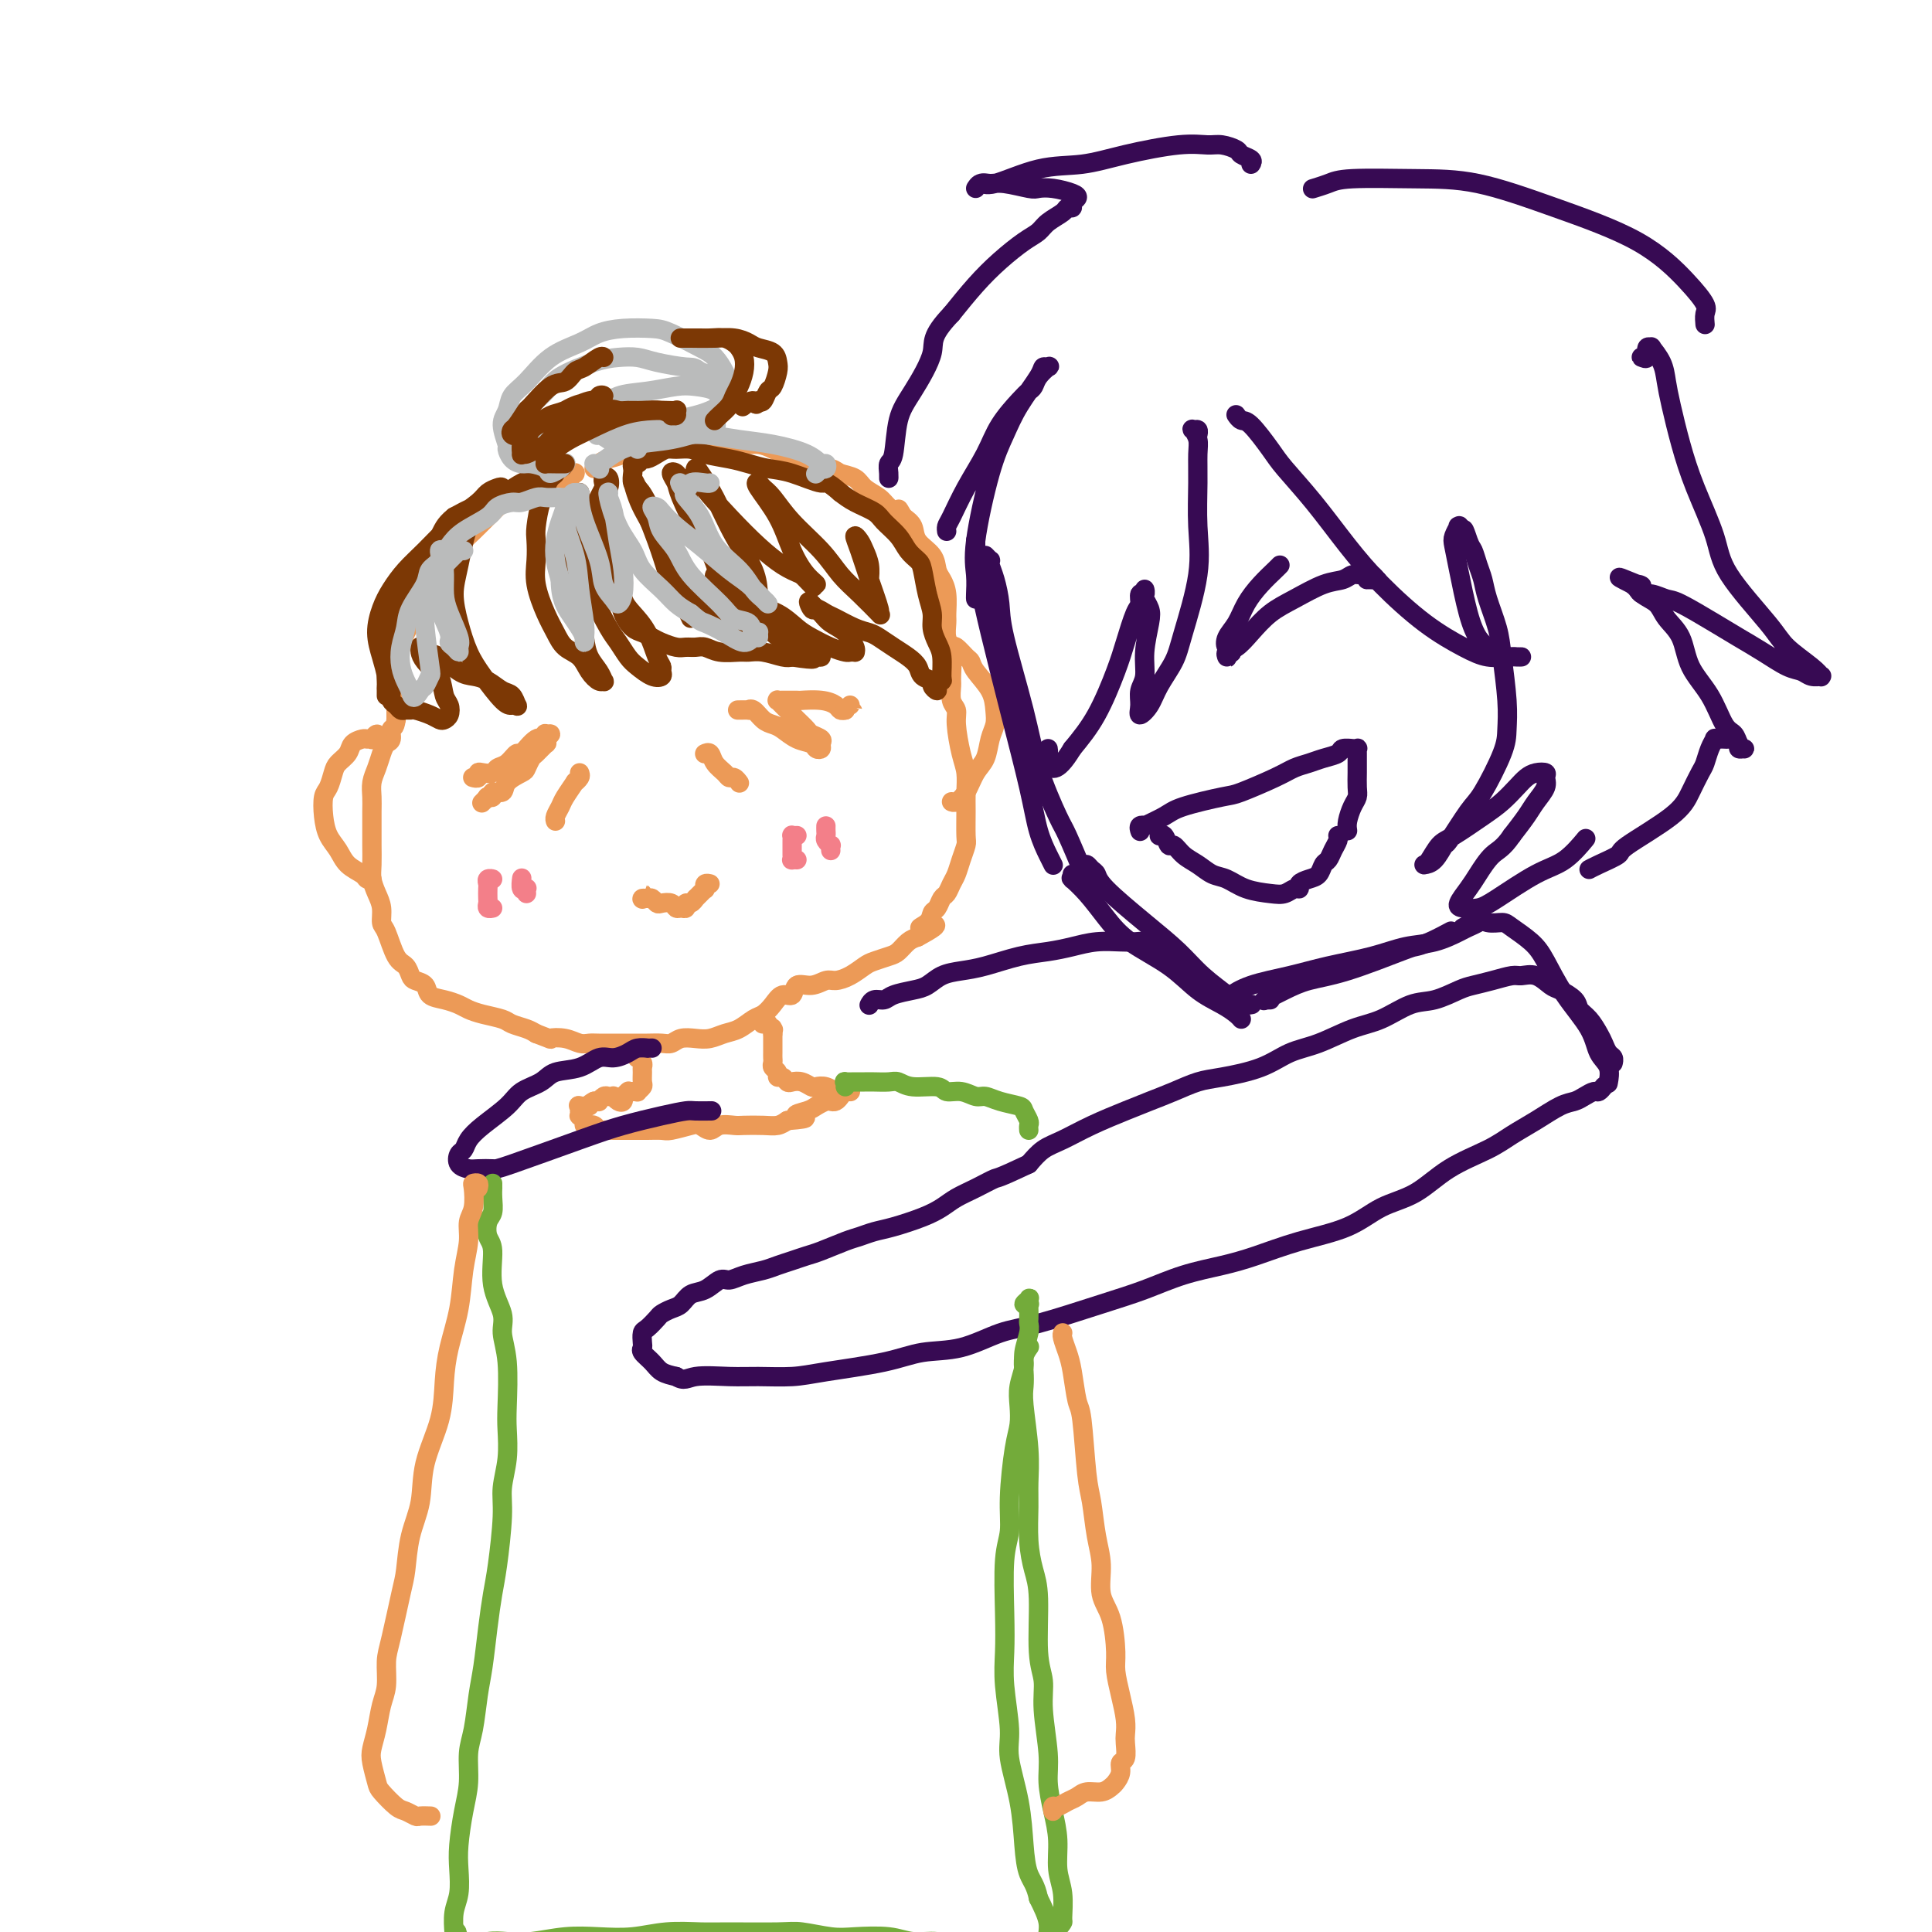 <svg viewBox='0 0 400 400' version='1.1' xmlns='http://www.w3.org/2000/svg' xmlns:xlink='http://www.w3.org/1999/xlink'><g fill='none' stroke='rgb(236,154,87)' stroke-width='4' stroke-linecap='round' stroke-linejoin='round'><path d='M118,99c-0.115,0.113 -0.230,0.225 0,0c0.230,-0.225 0.805,-0.789 1,-1c0.195,-0.211 0.011,-0.070 0,0c-0.011,0.070 0.152,0.071 0,0c-0.152,-0.071 -0.620,-0.212 -1,0c-0.380,0.212 -0.671,0.778 -1,1c-0.329,0.222 -0.697,0.101 -1,0c-0.303,-0.101 -0.542,-0.183 -1,0c-0.458,0.183 -1.134,0.629 -2,1c-0.866,0.371 -1.922,0.665 -3,1c-1.078,0.335 -2.178,0.712 -3,1c-0.822,0.288 -1.365,0.489 -2,1c-0.635,0.511 -1.363,1.334 -2,2c-0.637,0.666 -1.182,1.176 -2,2c-0.818,0.824 -1.910,1.962 -3,3c-1.090,1.038 -2.180,1.976 -3,3c-0.820,1.024 -1.370,2.135 -2,3c-0.630,0.865 -1.338,1.485 -2,2c-0.662,0.515 -1.276,0.927 -2,2c-0.724,1.073 -1.557,2.809 -2,4c-0.443,1.191 -0.497,1.837 -1,3c-0.503,1.163 -1.455,2.843 -2,4c-0.545,1.157 -0.682,1.790 -1,3c-0.318,1.210 -0.817,2.995 -1,4c-0.183,1.005 -0.049,1.228 0,2c0.049,0.772 0.013,2.094 0,3c-0.013,0.906 -0.004,1.398 0,2c0.004,0.602 0.001,1.315 0,2c-0.001,0.685 -0.001,1.343 0,2'/><path d='M82,149c-0.239,2.044 -0.837,1.653 -1,2c-0.163,0.347 0.110,1.433 0,2c-0.110,0.567 -0.604,0.616 -1,1c-0.396,0.384 -0.695,1.102 -1,2c-0.305,0.898 -0.618,1.977 -1,3c-0.382,1.023 -0.835,1.991 -1,3c-0.165,1.009 -0.044,2.059 0,3c0.044,0.941 0.011,1.774 0,3c-0.011,1.226 -0.000,2.845 0,4c0.000,1.155 -0.010,1.845 0,3c0.010,1.155 0.041,2.775 0,4c-0.041,1.225 -0.152,2.054 0,3c0.152,0.946 0.568,2.008 1,3c0.432,0.992 0.879,1.914 1,3c0.121,1.086 -0.083,2.336 0,3c0.083,0.664 0.455,0.741 1,2c0.545,1.259 1.263,3.698 2,5c0.737,1.302 1.491,1.466 2,2c0.509,0.534 0.772,1.438 1,2c0.228,0.562 0.421,0.780 1,1c0.579,0.220 1.544,0.440 2,1c0.456,0.560 0.403,1.459 1,2c0.597,0.541 1.844,0.722 3,1c1.156,0.278 2.220,0.652 3,1c0.780,0.348 1.276,0.671 2,1c0.724,0.329 1.675,0.666 3,1c1.325,0.334 3.025,0.667 4,1c0.975,0.333 1.224,0.667 2,1c0.776,0.333 2.079,0.667 3,1c0.921,0.333 1.461,0.667 2,1'/><path d='M111,214c3.942,1.480 2.798,1.181 3,1c0.202,-0.181 1.752,-0.245 3,0c1.248,0.245 2.196,0.798 3,1c0.804,0.202 1.464,0.054 2,0c0.536,-0.054 0.948,-0.015 2,0c1.052,0.015 2.743,0.005 4,0c1.257,-0.005 2.079,-0.005 3,0c0.921,0.005 1.940,0.015 3,0c1.060,-0.015 2.160,-0.056 3,0c0.840,0.056 1.421,0.208 2,0c0.579,-0.208 1.155,-0.776 2,-1c0.845,-0.224 1.959,-0.106 3,0c1.041,0.106 2.008,0.198 3,0c0.992,-0.198 2.009,-0.685 3,-1c0.991,-0.315 1.956,-0.457 3,-1c1.044,-0.543 2.168,-1.488 3,-2c0.832,-0.512 1.373,-0.590 2,-1c0.627,-0.410 1.339,-1.153 2,-2c0.661,-0.847 1.269,-1.800 2,-2c0.731,-0.200 1.584,0.353 2,0c0.416,-0.353 0.393,-1.613 1,-2c0.607,-0.387 1.843,0.100 3,0c1.157,-0.100 2.234,-0.786 3,-1c0.766,-0.214 1.220,0.045 2,0c0.780,-0.045 1.885,-0.392 3,-1c1.115,-0.608 2.238,-1.476 3,-2c0.762,-0.524 1.163,-0.704 2,-1c0.837,-0.296 2.111,-0.708 3,-1c0.889,-0.292 1.393,-0.463 2,-1c0.607,-0.537 1.316,-1.439 2,-2c0.684,-0.561 1.342,-0.780 2,-1'/><path d='M190,194c6.831,-3.671 2.408,-2.350 1,-2c-1.408,0.350 0.200,-0.273 1,-1c0.800,-0.727 0.792,-1.560 1,-2c0.208,-0.440 0.633,-0.487 1,-1c0.367,-0.513 0.675,-1.491 1,-2c0.325,-0.509 0.665,-0.549 1,-1c0.335,-0.451 0.664,-1.311 1,-2c0.336,-0.689 0.679,-1.205 1,-2c0.321,-0.795 0.622,-1.867 1,-3c0.378,-1.133 0.834,-2.326 1,-3c0.166,-0.674 0.042,-0.827 0,-2c-0.042,-1.173 -0.001,-3.364 0,-5c0.001,-1.636 -0.037,-2.718 0,-4c0.037,-1.282 0.150,-2.765 0,-4c-0.150,-1.235 -0.562,-2.222 -1,-4c-0.438,-1.778 -0.902,-4.346 -1,-6c-0.098,-1.654 0.171,-2.393 0,-3c-0.171,-0.607 -0.782,-1.082 -1,-2c-0.218,-0.918 -0.044,-2.281 0,-3c0.044,-0.719 -0.041,-0.796 0,-2c0.041,-1.204 0.208,-3.536 0,-5c-0.208,-1.464 -0.791,-2.059 -1,-3c-0.209,-0.941 -0.046,-2.229 0,-3c0.046,-0.771 -0.027,-1.025 0,-2c0.027,-0.975 0.154,-2.673 0,-4c-0.154,-1.327 -0.590,-2.285 -1,-3c-0.410,-0.715 -0.795,-1.189 -1,-2c-0.205,-0.811 -0.230,-1.960 -1,-3c-0.770,-1.040 -2.284,-1.972 -3,-3c-0.716,-1.028 -0.633,-2.151 -1,-3c-0.367,-0.849 -1.183,-1.425 -2,-2'/><path d='M187,107c-1.518,-2.667 -0.814,-1.334 -1,-1c-0.186,0.334 -1.262,-0.330 -2,-1c-0.738,-0.670 -1.140,-1.345 -2,-2c-0.860,-0.655 -2.180,-1.289 -3,-2c-0.820,-0.711 -1.140,-1.500 -2,-2c-0.860,-0.500 -2.261,-0.711 -3,-1c-0.739,-0.289 -0.816,-0.654 -2,-1c-1.184,-0.346 -3.475,-0.671 -5,-1c-1.525,-0.329 -2.286,-0.662 -3,-1c-0.714,-0.338 -1.383,-0.683 -2,-1c-0.617,-0.317 -1.183,-0.607 -2,-1c-0.817,-0.393 -1.884,-0.890 -3,-1c-1.116,-0.110 -2.280,0.167 -4,0c-1.720,-0.167 -3.997,-0.778 -5,-1c-1.003,-0.222 -0.733,-0.055 -1,0c-0.267,0.055 -1.071,-0.001 -2,0c-0.929,0.001 -1.985,0.060 -3,0c-1.015,-0.060 -1.991,-0.237 -3,0c-1.009,0.237 -2.053,0.889 -3,1c-0.947,0.111 -1.799,-0.320 -3,0c-1.201,0.320 -2.753,1.393 -4,2c-1.247,0.607 -2.190,0.750 -3,1c-0.810,0.250 -1.487,0.606 -2,1c-0.513,0.394 -0.861,0.827 -1,1c-0.139,0.173 -0.070,0.087 0,0'/><path d='M78,153c0.120,-0.536 0.241,-1.072 0,-1c-0.241,0.072 -0.842,0.754 -1,1c-0.158,0.246 0.127,0.058 0,0c-0.127,-0.058 -0.668,0.015 -1,0c-0.332,-0.015 -0.456,-0.118 -1,0c-0.544,0.118 -1.508,0.459 -2,1c-0.492,0.541 -0.514,1.284 -1,2c-0.486,0.716 -1.437,1.405 -2,2c-0.563,0.595 -0.737,1.097 -1,2c-0.263,0.903 -0.614,2.209 -1,3c-0.386,0.791 -0.806,1.069 -1,2c-0.194,0.931 -0.161,2.515 0,4c0.161,1.485 0.448,2.871 1,4c0.552,1.129 1.367,2.001 2,3c0.633,0.999 1.084,2.124 2,3c0.916,0.876 2.297,1.503 3,2c0.703,0.497 0.728,0.865 1,1c0.272,0.135 0.792,0.039 1,0c0.208,-0.039 0.104,-0.019 0,0'/><path d='M195,134c-0.120,-0.001 -0.240,-0.002 0,0c0.240,0.002 0.842,0.007 1,0c0.158,-0.007 -0.126,-0.028 0,0c0.126,0.028 0.662,0.103 1,0c0.338,-0.103 0.479,-0.384 1,0c0.521,0.384 1.421,1.432 2,2c0.579,0.568 0.835,0.655 1,1c0.165,0.345 0.237,0.948 1,2c0.763,1.052 2.216,2.554 3,4c0.784,1.446 0.898,2.836 1,4c0.102,1.164 0.193,2.101 0,3c-0.193,0.899 -0.671,1.761 -1,3c-0.329,1.239 -0.509,2.854 -1,4c-0.491,1.146 -1.295,1.824 -2,3c-0.705,1.176 -1.313,2.851 -2,4c-0.687,1.149 -1.452,1.772 -2,2c-0.548,0.228 -0.878,0.061 -1,0c-0.122,-0.061 -0.035,-0.018 0,0c0.035,0.018 0.017,0.009 0,0'/><path d='M98,161c-0.117,-0.030 -0.235,-0.060 0,0c0.235,0.060 0.822,0.209 1,0c0.178,-0.209 -0.052,-0.775 0,-1c0.052,-0.225 0.385,-0.107 1,0c0.615,0.107 1.511,0.204 2,0c0.489,-0.204 0.571,-0.707 1,-1c0.429,-0.293 1.204,-0.375 2,-1c0.796,-0.625 1.611,-1.793 2,-2c0.389,-0.207 0.352,0.547 1,0c0.648,-0.547 1.982,-2.396 3,-3c1.018,-0.604 1.719,0.037 2,0c0.281,-0.037 0.141,-0.752 0,-1c-0.141,-0.248 -0.285,-0.030 0,0c0.285,0.030 0.998,-0.129 1,0c0.002,0.129 -0.706,0.544 -1,1c-0.294,0.456 -0.173,0.952 0,1c0.173,0.048 0.399,-0.353 0,0c-0.399,0.353 -1.424,1.459 -2,2c-0.576,0.541 -0.702,0.517 -1,1c-0.298,0.483 -0.767,1.473 -1,2c-0.233,0.527 -0.229,0.590 -1,1c-0.771,0.410 -2.315,1.168 -3,2c-0.685,0.832 -0.509,1.740 -1,2c-0.491,0.260 -1.647,-0.126 -2,0c-0.353,0.126 0.097,0.765 0,1c-0.097,0.235 -0.742,0.067 -1,0c-0.258,-0.067 -0.129,-0.034 0,0'/><path d='M101,165c-2.167,2.167 -1.083,1.083 0,0'/><path d='M154,147c-0.361,-0.001 -0.721,-0.002 -1,0c-0.279,0.002 -0.475,0.007 0,0c0.475,-0.007 1.622,-0.027 2,0c0.378,0.027 -0.013,0.100 0,0c0.013,-0.100 0.429,-0.374 1,0c0.571,0.374 1.298,1.395 2,2c0.702,0.605 1.378,0.793 2,1c0.622,0.207 1.190,0.435 2,1c0.810,0.565 1.863,1.469 3,2c1.137,0.531 2.359,0.689 3,1c0.641,0.311 0.701,0.774 1,1c0.299,0.226 0.838,0.216 1,0c0.162,-0.216 -0.055,-0.639 0,-1c0.055,-0.361 0.380,-0.660 0,-1c-0.380,-0.340 -1.464,-0.721 -2,-1c-0.536,-0.279 -0.525,-0.456 -1,-1c-0.475,-0.544 -1.438,-1.456 -2,-2c-0.562,-0.544 -0.725,-0.720 -1,-1c-0.275,-0.280 -0.663,-0.663 -1,-1c-0.337,-0.337 -0.622,-0.626 -1,-1c-0.378,-0.374 -0.851,-0.832 -1,-1c-0.149,-0.168 0.024,-0.045 0,0c-0.024,0.045 -0.244,0.012 0,0c0.244,-0.012 0.953,-0.004 1,0c0.047,0.004 -0.569,0.004 0,0c0.569,-0.004 2.324,-0.011 3,0c0.676,0.011 0.275,0.042 1,0c0.725,-0.042 2.576,-0.156 4,0c1.424,0.156 2.422,0.580 3,1c0.578,0.420 0.737,0.834 1,1c0.263,0.166 0.632,0.083 1,0'/><path d='M175,147c2.393,0.369 1.375,0.292 1,0c-0.375,-0.292 -0.107,-0.798 0,-1c0.107,-0.202 0.054,-0.101 0,0'/><path d='M133,186c0.002,0.144 0.003,0.287 0,0c-0.003,-0.287 -0.012,-1.006 0,-1c0.012,0.006 0.045,0.737 0,1c-0.045,0.263 -0.168,0.057 0,0c0.168,-0.057 0.626,0.036 1,0c0.374,-0.036 0.664,-0.202 1,0c0.336,0.202 0.720,0.772 1,1c0.280,0.228 0.457,0.115 1,0c0.543,-0.115 1.451,-0.231 2,0c0.549,0.231 0.738,0.809 1,1c0.262,0.191 0.596,-0.005 1,0c0.404,0.005 0.879,0.212 1,0c0.121,-0.212 -0.111,-0.842 0,-1c0.111,-0.158 0.565,0.154 1,0c0.435,-0.154 0.851,-0.776 1,-1c0.149,-0.224 0.030,-0.050 0,0c-0.030,0.050 0.030,-0.025 0,0c-0.030,0.025 -0.151,0.151 0,0c0.151,-0.151 0.576,-0.580 1,-1c0.424,-0.420 0.849,-0.830 1,-1c0.151,-0.170 0.027,-0.098 0,0c-0.027,0.098 0.044,0.222 0,0c-0.044,-0.222 -0.204,-0.791 0,-1c0.204,-0.209 0.773,-0.060 1,0c0.227,0.060 0.114,0.030 0,0'/></g>
<g fill='none' stroke='rgb(243,127,137)' stroke-width='4' stroke-linecap='round' stroke-linejoin='round'><path d='M101,182c0.536,0.026 1.072,0.052 1,0c-0.072,-0.052 -0.751,-0.183 -1,0c-0.249,0.183 -0.068,0.680 0,1c0.068,0.320 0.022,0.464 0,1c-0.022,0.536 -0.020,1.464 0,2c0.020,0.536 0.057,0.680 0,1c-0.057,0.320 -0.208,0.817 0,1c0.208,0.183 0.774,0.052 1,0c0.226,-0.052 0.113,-0.026 0,0'/><path d='M108,182c-0.008,0.060 -0.016,0.120 0,0c0.016,-0.120 0.057,-0.421 0,0c-0.057,0.421 -0.211,1.563 0,2c0.211,0.437 0.789,0.169 1,0c0.211,-0.169 0.057,-0.238 0,0c-0.057,0.238 -0.016,0.782 0,1c0.016,0.218 0.008,0.109 0,0'/><path d='M165,173c-0.423,0.026 -0.845,0.052 -1,0c-0.155,-0.052 -0.041,-0.182 0,0c0.041,0.182 0.010,0.676 0,1c-0.010,0.324 0.001,0.479 0,1c-0.001,0.521 -0.014,1.408 0,2c0.014,0.592 0.055,0.891 0,1c-0.055,0.109 -0.207,0.029 0,0c0.207,-0.029 0.773,-0.008 1,0c0.227,0.008 0.113,0.004 0,0'/><path d='M171,171c-0.008,0.331 -0.016,0.662 0,1c0.016,0.338 0.057,0.683 0,1c-0.057,0.317 -0.211,0.607 0,1c0.211,0.393 0.789,0.890 1,1c0.211,0.110 0.057,-0.166 0,0c-0.057,0.166 -0.015,0.776 0,1c0.015,0.224 0.004,0.064 0,0c-0.004,-0.064 -0.002,-0.032 0,0'/></g>
<g fill='none' stroke='rgb(124,56,5)' stroke-width='4' stroke-linecap='round' stroke-linejoin='round'><path d='M117,96c-0.304,0.449 -0.607,0.898 -1,1c-0.393,0.102 -0.875,-0.141 -1,0c-0.125,0.141 0.107,0.668 0,1c-0.107,0.332 -0.554,0.470 -1,1c-0.446,0.530 -0.890,1.453 -1,2c-0.110,0.547 0.115,0.718 0,1c-0.115,0.282 -0.568,0.674 -1,2c-0.432,1.326 -0.842,3.586 -1,5c-0.158,1.414 -0.064,1.981 0,3c0.064,1.019 0.099,2.489 0,4c-0.099,1.511 -0.332,3.061 0,5c0.332,1.939 1.229,4.266 2,6c0.771,1.734 1.414,2.875 2,4c0.586,1.125 1.113,2.234 2,3c0.887,0.766 2.133,1.187 3,2c0.867,0.813 1.355,2.016 2,3c0.645,0.984 1.448,1.747 2,2c0.552,0.253 0.852,-0.006 1,0c0.148,0.006 0.143,0.277 0,0c-0.143,-0.277 -0.423,-1.101 -1,-2c-0.577,-0.899 -1.451,-1.874 -2,-3c-0.549,-1.126 -0.775,-2.404 -1,-4c-0.225,-1.596 -0.450,-3.511 -1,-5c-0.550,-1.489 -1.426,-2.554 -2,-4c-0.574,-1.446 -0.847,-3.274 -1,-5c-0.153,-1.726 -0.187,-3.350 0,-5c0.187,-1.650 0.593,-3.325 1,-5'/><path d='M118,108c0.320,-2.126 0.622,-2.441 1,-3c0.378,-0.559 0.834,-1.362 1,-2c0.166,-0.638 0.041,-1.110 0,-1c-0.041,0.110 0.002,0.802 0,1c-0.002,0.198 -0.049,-0.097 0,0c0.049,0.097 0.194,0.585 0,1c-0.194,0.415 -0.729,0.756 -1,1c-0.271,0.244 -0.279,0.389 0,1c0.279,0.611 0.847,1.686 1,3c0.153,1.314 -0.107,2.866 0,4c0.107,1.134 0.581,1.850 1,3c0.419,1.150 0.784,2.735 1,4c0.216,1.265 0.283,2.211 1,4c0.717,1.789 2.082,4.420 3,6c0.918,1.580 1.388,2.109 2,3c0.612,0.891 1.365,2.145 2,3c0.635,0.855 1.152,1.312 2,2c0.848,0.688 2.029,1.607 3,2c0.971,0.393 1.733,0.262 2,0c0.267,-0.262 0.038,-0.654 0,-1c-0.038,-0.346 0.116,-0.647 0,-1c-0.116,-0.353 -0.502,-0.758 -1,-2c-0.498,-1.242 -1.107,-3.321 -2,-5c-0.893,-1.679 -2.071,-2.958 -3,-4c-0.929,-1.042 -1.610,-1.846 -2,-3c-0.390,-1.154 -0.490,-2.657 -1,-4c-0.510,-1.343 -1.432,-2.527 -2,-4c-0.568,-1.473 -0.784,-3.237 -1,-5'/><path d='M125,111c-1.800,-4.699 -0.300,-2.947 0,-3c0.300,-0.053 -0.600,-1.912 -1,-3c-0.400,-1.088 -0.300,-1.404 0,-2c0.300,-0.596 0.799,-1.473 1,-2c0.201,-0.527 0.103,-0.703 0,-1c-0.103,-0.297 -0.211,-0.714 0,-1c0.211,-0.286 0.740,-0.442 1,0c0.260,0.442 0.252,1.483 0,2c-0.252,0.517 -0.748,0.511 -1,1c-0.252,0.489 -0.261,1.475 0,2c0.261,0.525 0.791,0.590 1,2c0.209,1.410 0.097,4.166 0,6c-0.097,1.834 -0.178,2.747 0,4c0.178,1.253 0.614,2.846 1,4c0.386,1.154 0.723,1.867 1,3c0.277,1.133 0.496,2.684 1,4c0.504,1.316 1.294,2.395 2,3c0.706,0.605 1.330,0.736 2,1c0.670,0.264 1.387,0.659 2,1c0.613,0.341 1.122,0.626 2,1c0.878,0.374 2.124,0.836 3,1c0.876,0.164 1.383,0.030 2,0c0.617,-0.030 1.344,0.045 2,0c0.656,-0.045 1.241,-0.209 2,0c0.759,0.209 1.691,0.792 3,1c1.309,0.208 2.994,0.042 4,0c1.006,-0.042 1.331,0.040 2,0c0.669,-0.040 1.680,-0.203 3,0c1.320,0.203 2.949,0.772 4,1c1.051,0.228 1.526,0.114 2,0'/><path d='M164,136c5.970,0.929 4.396,0.251 4,0c-0.396,-0.251 0.386,-0.074 1,0c0.614,0.074 1.059,0.046 1,0c-0.059,-0.046 -0.624,-0.109 -1,0c-0.376,0.109 -0.564,0.389 -1,0c-0.436,-0.389 -1.122,-1.449 -2,-2c-0.878,-0.551 -1.950,-0.595 -3,-1c-1.050,-0.405 -2.078,-1.173 -3,-2c-0.922,-0.827 -1.739,-1.715 -3,-3c-1.261,-1.285 -2.965,-2.967 -4,-4c-1.035,-1.033 -1.399,-1.417 -2,-2c-0.601,-0.583 -1.437,-1.365 -2,-2c-0.563,-0.635 -0.853,-1.125 -1,-1c-0.147,0.125 -0.151,0.863 0,1c0.151,0.137 0.459,-0.326 1,0c0.541,0.326 1.317,1.442 2,2c0.683,0.558 1.273,0.558 2,1c0.727,0.442 1.590,1.326 3,2c1.410,0.674 3.365,1.137 5,2c1.635,0.863 2.948,2.126 4,3c1.052,0.874 1.841,1.358 3,2c1.159,0.642 2.688,1.440 4,2c1.312,0.560 2.405,0.881 3,1c0.595,0.119 0.690,0.036 1,0c0.310,-0.036 0.833,-0.026 1,0c0.167,0.026 -0.024,0.068 0,0c0.024,-0.068 0.263,-0.245 0,-1c-0.263,-0.755 -1.029,-2.089 -2,-3c-0.971,-0.911 -2.146,-1.399 -3,-2c-0.854,-0.601 -1.387,-1.315 -2,-2c-0.613,-0.685 -1.307,-1.343 -2,-2'/><path d='M168,125c-1.116,-1.307 -0.406,0.427 0,1c0.406,0.573 0.507,-0.015 1,0c0.493,0.015 1.377,0.633 2,1c0.623,0.367 0.985,0.482 2,1c1.015,0.518 2.684,1.437 4,2c1.316,0.563 2.279,0.769 3,1c0.721,0.231 1.200,0.485 2,1c0.800,0.515 1.921,1.290 3,2c1.079,0.710 2.116,1.356 3,2c0.884,0.644 1.614,1.287 2,2c0.386,0.713 0.428,1.495 1,2c0.572,0.505 1.674,0.734 2,1c0.326,0.266 -0.123,0.568 0,1c0.123,0.432 0.818,0.993 1,1c0.182,0.007 -0.150,-0.539 0,-1c0.150,-0.461 0.782,-0.836 1,-1c0.218,-0.164 0.021,-0.115 0,-1c-0.021,-0.885 0.135,-2.703 0,-4c-0.135,-1.297 -0.561,-2.074 -1,-3c-0.439,-0.926 -0.890,-2.002 -1,-3c-0.110,-0.998 0.122,-1.919 0,-3c-0.122,-1.081 -0.598,-2.323 -1,-4c-0.402,-1.677 -0.731,-3.790 -1,-5c-0.269,-1.210 -0.479,-1.517 -1,-2c-0.521,-0.483 -1.354,-1.140 -2,-2c-0.646,-0.860 -1.107,-1.921 -2,-3c-0.893,-1.079 -2.219,-2.176 -3,-3c-0.781,-0.824 -1.018,-1.376 -2,-2c-0.982,-0.624 -2.709,-1.321 -4,-2c-1.291,-0.679 -2.145,-1.339 -3,-2'/><path d='M174,102c-3.239,-2.820 -2.836,-1.869 -4,-2c-1.164,-0.131 -3.894,-1.344 -6,-2c-2.106,-0.656 -3.589,-0.754 -5,-1c-1.411,-0.246 -2.752,-0.640 -4,-1c-1.248,-0.360 -2.403,-0.686 -4,-1c-1.597,-0.314 -3.635,-0.617 -5,-1c-1.365,-0.383 -2.057,-0.845 -3,-1c-0.943,-0.155 -2.136,-0.004 -3,0c-0.864,0.004 -1.397,-0.138 -2,0c-0.603,0.138 -1.276,0.558 -2,1c-0.724,0.442 -1.501,0.906 -2,1c-0.499,0.094 -0.722,-0.183 -1,0c-0.278,0.183 -0.611,0.826 -1,1c-0.389,0.174 -0.833,-0.123 -1,0c-0.167,0.123 -0.058,0.664 0,1c0.058,0.336 0.064,0.465 0,1c-0.064,0.535 -0.197,1.474 0,2c0.197,0.526 0.724,0.637 1,1c0.276,0.363 0.301,0.978 1,3c0.699,2.022 2.072,5.450 3,8c0.928,2.550 1.411,4.222 2,6c0.589,1.778 1.284,3.664 2,5c0.716,1.336 1.454,2.123 2,3c0.546,0.877 0.899,1.842 1,2c0.101,0.158 -0.049,-0.493 0,-1c0.049,-0.507 0.297,-0.872 0,-2c-0.297,-1.128 -1.137,-3.021 -2,-5c-0.863,-1.979 -1.747,-4.046 -3,-7c-1.253,-2.954 -2.876,-6.795 -4,-9c-1.124,-2.205 -1.750,-2.773 -2,-3c-0.250,-0.227 -0.125,-0.114 0,0'/><path d='M132,101c-1.682,-3.675 -0.887,-0.362 0,2c0.887,2.362 1.866,3.775 3,6c1.134,2.225 2.423,5.264 4,8c1.577,2.736 3.443,5.170 5,7c1.557,1.830 2.804,3.055 4,4c1.196,0.945 2.342,1.611 3,2c0.658,0.389 0.828,0.501 1,0c0.172,-0.501 0.345,-1.616 0,-3c-0.345,-1.384 -1.207,-3.038 -2,-5c-0.793,-1.962 -1.515,-4.232 -3,-8c-1.485,-3.768 -3.732,-9.033 -5,-12c-1.268,-2.967 -1.558,-3.636 -2,-4c-0.442,-0.364 -1.035,-0.422 -1,0c0.035,0.422 0.698,1.324 1,2c0.302,0.676 0.241,1.126 1,3c0.759,1.874 2.337,5.172 4,8c1.663,2.828 3.413,5.185 5,7c1.587,1.815 3.013,3.089 4,4c0.987,0.911 1.535,1.458 2,2c0.465,0.542 0.848,1.080 1,1c0.152,-0.080 0.073,-0.777 0,-2c-0.073,-1.223 -0.138,-2.970 -1,-5c-0.862,-2.030 -2.519,-4.342 -4,-7c-1.481,-2.658 -2.786,-5.661 -4,-8c-1.214,-2.339 -2.339,-4.013 -3,-5c-0.661,-0.987 -0.859,-1.288 -1,-1c-0.141,0.288 -0.226,1.166 1,3c1.226,1.834 3.762,4.626 6,7c2.238,2.374 4.180,4.332 6,6c1.820,1.668 3.520,3.048 5,4c1.480,0.952 2.740,1.476 4,2'/><path d='M166,119c3.619,3.685 2.168,2.396 2,2c-0.168,-0.396 0.949,0.101 1,0c0.051,-0.101 -0.964,-0.798 -2,-2c-1.036,-1.202 -2.093,-2.908 -3,-5c-0.907,-2.092 -1.664,-4.571 -3,-7c-1.336,-2.429 -3.252,-4.809 -4,-6c-0.748,-1.191 -0.328,-1.194 0,-1c0.328,0.194 0.566,0.586 1,1c0.434,0.414 1.066,0.850 2,2c0.934,1.150 2.171,3.013 4,5c1.829,1.987 4.251,4.098 6,6c1.749,1.902 2.824,3.597 4,5c1.176,1.403 2.453,2.516 4,4c1.547,1.484 3.365,3.338 4,4c0.635,0.662 0.089,0.131 0,0c-0.089,-0.131 0.281,0.139 0,-1c-0.281,-1.139 -1.211,-3.687 -2,-6c-0.789,-2.313 -1.437,-4.391 -2,-6c-0.563,-1.609 -1.041,-2.750 -1,-3c0.041,-0.250 0.599,0.392 1,1c0.401,0.608 0.643,1.182 1,2c0.357,0.818 0.828,1.879 1,3c0.172,1.121 0.046,2.302 0,3c-0.046,0.698 -0.013,0.914 0,1c0.013,0.086 0.007,0.043 0,0'/><path d='M113,99c-0.024,-0.421 -0.047,-0.842 0,-1c0.047,-0.158 0.165,-0.054 0,0c-0.165,0.054 -0.615,0.059 -1,0c-0.385,-0.059 -0.707,-0.182 -1,0c-0.293,0.182 -0.556,0.668 -1,1c-0.444,0.332 -1.067,0.510 -2,1c-0.933,0.490 -2.176,1.291 -3,2c-0.824,0.709 -1.230,1.325 -2,2c-0.770,0.675 -1.903,1.410 -3,2c-1.097,0.590 -2.159,1.035 -3,3c-0.841,1.965 -1.461,5.451 -2,8c-0.539,2.549 -0.996,4.161 -1,6c-0.004,1.839 0.447,3.904 1,6c0.553,2.096 1.210,4.221 2,6c0.790,1.779 1.715,3.211 3,5c1.285,1.789 2.930,3.937 4,5c1.070,1.063 1.563,1.043 2,1c0.437,-0.043 0.816,-0.109 1,0c0.184,0.109 0.173,0.394 0,0c-0.173,-0.394 -0.510,-1.465 -1,-2c-0.490,-0.535 -1.135,-0.532 -2,-1c-0.865,-0.468 -1.951,-1.406 -3,-2c-1.049,-0.594 -2.061,-0.842 -3,-1c-0.939,-0.158 -1.807,-0.225 -3,-1c-1.193,-0.775 -2.712,-2.258 -4,-3c-1.288,-0.742 -2.344,-0.744 -3,-1c-0.656,-0.256 -0.913,-0.768 -1,-1c-0.087,-0.232 -0.003,-0.186 0,0c0.003,0.186 -0.076,0.512 0,1c0.076,0.488 0.307,1.140 1,2c0.693,0.860 1.846,1.930 3,3'/><path d='M91,140c0.633,1.587 0.717,3.053 1,4c0.283,0.947 0.765,1.375 1,2c0.235,0.625 0.224,1.446 0,2c-0.224,0.554 -0.662,0.842 -1,1c-0.338,0.158 -0.577,0.186 -1,0c-0.423,-0.186 -1.031,-0.585 -2,-1c-0.969,-0.415 -2.301,-0.846 -3,-1c-0.699,-0.154 -0.765,-0.029 -1,0c-0.235,0.029 -0.637,-0.036 -1,0c-0.363,0.036 -0.685,0.175 -1,0c-0.315,-0.175 -0.621,-0.664 -1,-1c-0.379,-0.336 -0.830,-0.519 -1,-1c-0.170,-0.481 -0.057,-1.261 0,-2c0.057,-0.739 0.059,-1.439 0,-2c-0.059,-0.561 -0.180,-0.984 0,-3c0.180,-2.016 0.660,-5.625 1,-8c0.340,-2.375 0.540,-3.517 1,-5c0.460,-1.483 1.180,-3.307 2,-5c0.820,-1.693 1.738,-3.255 3,-5c1.262,-1.745 2.866,-3.672 4,-5c1.134,-1.328 1.796,-2.056 3,-3c1.204,-0.944 2.950,-2.105 4,-3c1.050,-0.895 1.403,-1.522 2,-2c0.597,-0.478 1.439,-0.805 2,-1c0.561,-0.195 0.842,-0.259 1,0c0.158,0.259 0.192,0.842 0,1c-0.192,0.158 -0.609,-0.110 -1,0c-0.391,0.110 -0.754,0.596 -1,1c-0.246,0.404 -0.374,0.724 -1,1c-0.626,0.276 -1.750,0.507 -3,1c-1.250,0.493 -2.625,1.246 -4,2'/><path d='M94,107c-2.081,1.647 -2.283,2.764 -3,4c-0.717,1.236 -1.947,2.592 -3,4c-1.053,1.408 -1.928,2.869 -3,5c-1.072,2.131 -2.340,4.933 -3,7c-0.660,2.067 -0.713,3.398 -1,5c-0.287,1.602 -0.809,3.474 -1,5c-0.191,1.526 -0.050,2.706 0,4c0.050,1.294 0.011,2.704 0,3c-0.011,0.296 0.007,-0.520 0,-1c-0.007,-0.480 -0.038,-0.624 0,-1c0.038,-0.376 0.145,-0.984 0,-2c-0.145,-1.016 -0.542,-2.438 -1,-4c-0.458,-1.562 -0.977,-3.263 -1,-5c-0.023,-1.737 0.451,-3.511 1,-5c0.549,-1.489 1.175,-2.692 2,-4c0.825,-1.308 1.851,-2.720 3,-4c1.149,-1.280 2.421,-2.426 4,-4c1.579,-1.574 3.466,-3.574 5,-5c1.534,-1.426 2.716,-2.277 4,-3c1.284,-0.723 2.669,-1.318 4,-2c1.331,-0.682 2.608,-1.451 4,-2c1.392,-0.549 2.899,-0.879 4,-1c1.101,-0.121 1.795,-0.032 2,0c0.205,0.032 -0.078,0.009 0,0c0.078,-0.009 0.518,-0.002 1,0c0.482,0.002 1.005,0.001 1,0c-0.005,-0.001 -0.540,-0.000 -1,0c-0.460,0.000 -0.846,0.000 -1,0c-0.154,-0.000 -0.077,-0.000 0,0'/></g>
<g fill='none' stroke='rgb(186,187,187)' stroke-width='4' stroke-linecap='round' stroke-linejoin='round'><path d='M96,114c-0.416,-0.007 -0.831,-0.014 -1,0c-0.169,0.014 -0.091,0.050 0,0c0.091,-0.050 0.197,-0.186 0,0c-0.197,0.186 -0.696,0.694 -1,1c-0.304,0.306 -0.414,0.411 -1,1c-0.586,0.589 -1.650,1.664 -2,3c-0.350,1.336 0.014,2.935 0,4c-0.014,1.065 -0.406,1.596 0,3c0.406,1.404 1.611,3.680 2,5c0.389,1.320 -0.038,1.685 0,2c0.038,0.315 0.539,0.580 1,1c0.461,0.420 0.880,0.994 1,1c0.120,0.006 -0.059,-0.557 0,-1c0.059,-0.443 0.354,-0.765 0,-2c-0.354,-1.235 -1.359,-3.382 -2,-5c-0.641,-1.618 -0.917,-2.707 -1,-4c-0.083,-1.293 0.028,-2.791 0,-4c-0.028,-1.209 -0.194,-2.129 0,-3c0.194,-0.871 0.747,-1.691 1,-2c0.253,-0.309 0.204,-0.105 0,0c-0.204,0.105 -0.563,0.112 -1,0c-0.437,-0.112 -0.951,-0.344 -1,0c-0.049,0.344 0.366,1.263 0,2c-0.366,0.737 -1.513,1.291 -2,2c-0.487,0.709 -0.313,1.572 -1,3c-0.687,1.428 -2.234,3.422 -3,5c-0.766,1.578 -0.752,2.741 -1,4c-0.248,1.259 -0.757,2.616 -1,4c-0.243,1.384 -0.219,2.796 0,4c0.219,1.204 0.634,2.201 1,3c0.366,0.799 0.683,1.399 1,2'/><path d='M85,143c0.407,2.659 1.426,0.805 2,0c0.574,-0.805 0.703,-0.563 1,-1c0.297,-0.437 0.761,-1.554 1,-2c0.239,-0.446 0.252,-0.219 0,-2c-0.252,-1.781 -0.769,-5.568 -1,-8c-0.231,-2.432 -0.174,-3.508 0,-5c0.174,-1.492 0.467,-3.400 1,-5c0.533,-1.600 1.307,-2.890 2,-4c0.693,-1.110 1.306,-2.039 2,-3c0.694,-0.961 1.469,-1.955 3,-3c1.531,-1.045 3.817,-2.140 5,-3c1.183,-0.860 1.261,-1.484 2,-2c0.739,-0.516 2.138,-0.923 3,-1c0.862,-0.077 1.187,0.175 2,0c0.813,-0.175 2.116,-0.779 3,-1c0.884,-0.221 1.350,-0.060 2,0c0.650,0.060 1.484,0.017 2,0c0.516,-0.017 0.713,-0.009 1,0c0.287,0.009 0.663,0.019 1,0c0.337,-0.019 0.636,-0.068 1,0c0.364,0.068 0.792,0.255 1,0c0.208,-0.255 0.197,-0.950 0,-1c-0.197,-0.050 -0.578,0.545 -1,1c-0.422,0.455 -0.884,0.771 -1,1c-0.116,0.229 0.115,0.371 0,1c-0.115,0.629 -0.577,1.746 -1,3c-0.423,1.254 -0.806,2.645 -1,4c-0.194,1.355 -0.198,2.673 0,4c0.198,1.327 0.599,2.664 1,4'/><path d='M116,120c0.038,4.061 1.134,5.713 2,7c0.866,1.287 1.501,2.210 2,3c0.499,0.790 0.862,1.449 1,2c0.138,0.551 0.049,0.996 0,1c-0.049,0.004 -0.060,-0.434 0,-1c0.060,-0.566 0.191,-1.262 0,-3c-0.191,-1.738 -0.704,-4.518 -1,-7c-0.296,-2.482 -0.377,-4.665 -1,-7c-0.623,-2.335 -1.789,-4.821 -2,-7c-0.211,-2.179 0.533,-4.050 1,-5c0.467,-0.950 0.658,-0.979 1,-1c0.342,-0.021 0.836,-0.036 1,0c0.164,0.036 -0.002,0.121 0,1c0.002,0.879 0.171,2.552 1,5c0.829,2.448 2.317,5.671 3,8c0.683,2.329 0.562,3.762 1,5c0.438,1.238 1.435,2.280 2,3c0.565,0.720 0.699,1.119 1,1c0.301,-0.119 0.770,-0.757 1,-2c0.230,-1.243 0.220,-3.093 0,-5c-0.220,-1.907 -0.649,-3.871 -1,-6c-0.351,-2.129 -0.625,-4.422 -1,-6c-0.375,-1.578 -0.850,-2.439 -1,-3c-0.150,-0.561 0.027,-0.822 0,-1c-0.027,-0.178 -0.257,-0.274 0,1c0.257,1.274 1.002,3.916 2,6c0.998,2.084 2.248,3.608 3,5c0.752,1.392 1.006,2.651 2,4c0.994,1.349 2.729,2.786 4,4c1.271,1.214 2.077,2.204 3,3c0.923,0.796 1.961,1.398 3,2'/><path d='M143,127c2.041,1.761 2.144,1.664 3,2c0.856,0.336 2.464,1.106 4,2c1.536,0.894 3.001,1.913 4,2c0.999,0.087 1.532,-0.760 2,-1c0.468,-0.240 0.870,0.125 1,0c0.130,-0.125 -0.013,-0.739 0,-1c0.013,-0.261 0.184,-0.167 0,0c-0.184,0.167 -0.721,0.408 -1,0c-0.279,-0.408 -0.300,-1.466 -1,-2c-0.700,-0.534 -2.079,-0.544 -3,-1c-0.921,-0.456 -1.384,-1.357 -3,-3c-1.616,-1.643 -4.385,-4.027 -6,-6c-1.615,-1.973 -2.076,-3.534 -3,-5c-0.924,-1.466 -2.313,-2.836 -3,-4c-0.687,-1.164 -0.674,-2.121 -1,-3c-0.326,-0.879 -0.992,-1.679 -1,-2c-0.008,-0.321 0.640,-0.164 1,0c0.360,0.164 0.431,0.336 1,1c0.569,0.664 1.637,1.820 3,3c1.363,1.180 3.021,2.383 5,4c1.979,1.617 4.279,3.646 6,5c1.721,1.354 2.862,2.033 4,3c1.138,0.967 2.274,2.223 3,3c0.726,0.777 1.043,1.074 1,1c-0.043,-0.074 -0.447,-0.518 -1,-1c-0.553,-0.482 -1.256,-1.001 -2,-2c-0.744,-0.999 -1.531,-2.478 -3,-4c-1.469,-1.522 -3.621,-3.088 -5,-5c-1.379,-1.912 -1.987,-4.168 -3,-6c-1.013,-1.832 -2.432,-3.238 -3,-4c-0.568,-0.762 -0.284,-0.881 0,-1'/><path d='M142,102c-2.491,-3.569 -0.720,-1.492 0,-1c0.720,0.492 0.389,-0.600 1,-1c0.611,-0.400 2.165,-0.108 3,0c0.835,0.108 0.953,0.031 1,0c0.047,-0.031 0.024,-0.015 0,0'/><path d='M132,93c0.004,-0.445 0.009,-0.889 0,-1c-0.009,-0.111 -0.031,0.113 0,0c0.031,-0.113 0.117,-0.563 0,-1c-0.117,-0.437 -0.435,-0.861 1,-1c1.435,-0.139 4.625,0.007 7,0c2.375,-0.007 3.935,-0.166 6,0c2.065,0.166 4.634,0.656 7,1c2.366,0.344 4.530,0.541 7,1c2.470,0.459 5.246,1.181 7,2c1.754,0.819 2.485,1.735 3,2c0.515,0.265 0.814,-0.121 1,0c0.186,0.121 0.260,0.751 0,1c-0.260,0.249 -0.853,0.118 -1,0c-0.147,-0.118 0.153,-0.224 0,0c-0.153,0.224 -0.758,0.778 -1,1c-0.242,0.222 -0.121,0.111 0,0'/><path d='M117,96c0.129,-0.123 0.258,-0.246 0,0c-0.258,0.246 -0.902,0.861 -1,1c-0.098,0.139 0.350,-0.197 0,0c-0.350,0.197 -1.498,0.927 -2,1c-0.502,0.073 -0.359,-0.510 -1,-1c-0.641,-0.490 -2.065,-0.888 -3,-1c-0.935,-0.112 -1.379,0.062 -2,0c-0.621,-0.062 -1.417,-0.361 -2,-1c-0.583,-0.639 -0.953,-1.616 -1,-2c-0.047,-0.384 0.230,-0.173 0,-1c-0.230,-0.827 -0.966,-2.693 -1,-4c-0.034,-1.307 0.634,-2.055 1,-3c0.366,-0.945 0.432,-2.088 1,-3c0.568,-0.912 1.640,-1.593 3,-3c1.360,-1.407 3.008,-3.540 5,-5c1.992,-1.460 4.330,-2.246 6,-3c1.670,-0.754 2.674,-1.474 4,-2c1.326,-0.526 2.974,-0.857 5,-1c2.026,-0.143 4.430,-0.096 6,0c1.570,0.096 2.305,0.242 4,1c1.695,0.758 4.349,2.129 6,3c1.651,0.871 2.298,1.242 3,2c0.702,0.758 1.457,1.901 2,3c0.543,1.099 0.873,2.153 1,3c0.127,0.847 0.050,1.488 0,2c-0.050,0.512 -0.073,0.895 0,1c0.073,0.105 0.242,-0.070 0,0c-0.242,0.070 -0.893,0.383 -1,0c-0.107,-0.383 0.332,-1.464 0,-2c-0.332,-0.536 -1.436,-0.529 -2,-1c-0.564,-0.471 -0.590,-1.420 -1,-2c-0.410,-0.580 -1.205,-0.790 -2,-1'/><path d='M145,77c-1.295,-1.110 -1.533,-0.884 -3,-1c-1.467,-0.116 -4.165,-0.572 -6,-1c-1.835,-0.428 -2.808,-0.827 -4,-1c-1.192,-0.173 -2.602,-0.119 -4,0c-1.398,0.119 -2.785,0.302 -5,1c-2.215,0.698 -5.260,1.909 -7,3c-1.740,1.091 -2.175,2.062 -3,3c-0.825,0.938 -2.038,1.843 -3,3c-0.962,1.157 -1.672,2.566 -2,4c-0.328,1.434 -0.273,2.891 0,4c0.273,1.109 0.765,1.868 1,2c0.235,0.132 0.213,-0.364 1,-1c0.787,-0.636 2.382,-1.413 3,-2c0.618,-0.587 0.258,-0.984 2,-2c1.742,-1.016 5.584,-2.651 8,-4c2.416,-1.349 3.404,-2.412 5,-3c1.596,-0.588 3.800,-0.701 6,-1c2.200,-0.299 4.395,-0.785 6,-1c1.605,-0.215 2.621,-0.160 4,0c1.379,0.160 3.123,0.424 4,1c0.877,0.576 0.888,1.465 1,2c0.112,0.535 0.324,0.718 0,1c-0.324,0.282 -1.186,0.664 -2,1c-0.814,0.336 -1.582,0.628 -3,1c-1.418,0.372 -3.487,0.825 -5,1c-1.513,0.175 -2.470,0.070 -4,0c-1.530,-0.070 -3.634,-0.107 -5,0c-1.366,0.107 -1.995,0.359 -3,1c-1.005,0.641 -2.386,1.673 -3,2c-0.614,0.327 -0.461,-0.049 0,0c0.461,0.049 1.231,0.525 2,1'/><path d='M126,91c0.036,0.360 2.126,-0.741 4,-1c1.874,-0.259 3.534,0.325 6,0c2.466,-0.325 5.740,-1.558 8,-2c2.260,-0.442 3.505,-0.092 4,0c0.495,0.092 0.239,-0.075 0,0c-0.239,0.075 -0.463,0.392 -2,1c-1.537,0.608 -4.389,1.507 -7,2c-2.611,0.493 -4.983,0.581 -7,1c-2.017,0.419 -3.679,1.170 -5,2c-1.321,0.830 -2.303,1.738 -3,2c-0.697,0.262 -1.111,-0.122 -1,0c0.111,0.122 0.746,0.749 1,1c0.254,0.251 0.127,0.125 0,0'/></g>
<g fill='none' stroke='rgb(124,56,5)' stroke-width='4' stroke-linecap='round' stroke-linejoin='round'><path d='M117,96c-0.616,0.005 -1.232,0.009 -2,0c-0.768,-0.009 -1.689,-0.033 -2,0c-0.311,0.033 -0.011,0.123 0,0c0.011,-0.123 -0.267,-0.460 0,-1c0.267,-0.540 1.079,-1.283 2,-2c0.921,-0.717 1.951,-1.408 3,-2c1.049,-0.592 2.117,-1.087 4,-2c1.883,-0.913 4.581,-2.246 7,-3c2.419,-0.754 4.558,-0.930 6,-1c1.442,-0.070 2.186,-0.033 3,0c0.814,0.033 1.697,0.062 2,0c0.303,-0.062 0.024,-0.217 0,0c-0.024,0.217 0.205,0.804 0,1c-0.205,0.196 -0.846,-0.000 -1,0c-0.154,0.000 0.177,0.197 0,0c-0.177,-0.197 -0.863,-0.787 -2,-1c-1.137,-0.213 -2.726,-0.047 -4,0c-1.274,0.047 -2.232,-0.024 -3,0c-0.768,0.024 -1.347,0.143 -2,0c-0.653,-0.143 -1.382,-0.547 -3,0c-1.618,0.547 -4.125,2.045 -6,3c-1.875,0.955 -3.119,1.366 -4,2c-0.881,0.634 -1.399,1.492 -2,2c-0.601,0.508 -1.286,0.665 -2,1c-0.714,0.335 -1.456,0.848 -2,1c-0.544,0.152 -0.890,-0.056 -1,0c-0.110,0.056 0.018,0.377 0,0c-0.018,-0.377 -0.180,-1.452 0,-2c0.180,-0.548 0.702,-0.571 1,-1c0.298,-0.429 0.371,-1.266 1,-2c0.629,-0.734 1.815,-1.367 3,-2'/><path d='M113,87c0.884,-1.200 1.094,-0.701 2,-1c0.906,-0.299 2.506,-1.396 4,-2c1.494,-0.604 2.880,-0.714 4,-1c1.120,-0.286 1.972,-0.749 2,-1c0.028,-0.251 -0.768,-0.289 -1,0c-0.232,0.289 0.101,0.906 0,1c-0.101,0.094 -0.635,-0.335 -2,0c-1.365,0.335 -3.560,1.436 -5,2c-1.440,0.564 -2.123,0.592 -3,1c-0.877,0.408 -1.946,1.194 -3,2c-1.054,0.806 -2.093,1.630 -3,2c-0.907,0.370 -1.682,0.285 -2,0c-0.318,-0.285 -0.178,-0.770 0,-1c0.178,-0.230 0.393,-0.203 1,-1c0.607,-0.797 1.605,-2.417 2,-3c0.395,-0.583 0.188,-0.130 1,-1c0.812,-0.870 2.645,-3.064 4,-4c1.355,-0.936 2.234,-0.615 3,-1c0.766,-0.385 1.421,-1.476 2,-2c0.579,-0.524 1.083,-0.481 2,-1c0.917,-0.519 2.247,-1.601 3,-2c0.753,-0.399 0.929,-0.114 1,0c0.071,0.114 0.035,0.057 0,0'/><path d='M148,87c-0.059,0.066 -0.118,0.132 0,0c0.118,-0.132 0.413,-0.461 1,-1c0.587,-0.539 1.464,-1.289 2,-2c0.536,-0.711 0.729,-1.385 1,-2c0.271,-0.615 0.620,-1.173 1,-2c0.380,-0.827 0.790,-1.924 1,-3c0.210,-1.076 0.221,-2.131 0,-3c-0.221,-0.869 -0.672,-1.553 -1,-2c-0.328,-0.447 -0.532,-0.656 -1,-1c-0.468,-0.344 -1.201,-0.824 -2,-1c-0.799,-0.176 -1.664,-0.047 -3,0c-1.336,0.047 -3.144,0.013 -4,0c-0.856,-0.013 -0.759,-0.003 -1,0c-0.241,0.003 -0.819,0.001 -1,0c-0.181,-0.001 0.037,-0.000 0,0c-0.037,0.000 -0.327,-0.001 0,0c0.327,0.001 1.271,0.003 2,0c0.729,-0.003 1.244,-0.012 2,0c0.756,0.012 1.754,0.044 3,0c1.246,-0.044 2.740,-0.163 4,0c1.260,0.163 2.286,0.609 3,1c0.714,0.391 1.117,0.729 2,1c0.883,0.271 2.248,0.477 3,1c0.752,0.523 0.892,1.363 1,2c0.108,0.637 0.184,1.071 0,2c-0.184,0.929 -0.627,2.352 -1,3c-0.373,0.648 -0.677,0.521 -1,1c-0.323,0.479 -0.664,1.566 -1,2c-0.336,0.434 -0.668,0.217 -1,0'/><path d='M157,83c-0.571,1.488 -0.500,0.208 -1,0c-0.500,-0.208 -1.571,0.655 -2,1c-0.429,0.345 -0.214,0.173 0,0'/></g>
<g fill='none' stroke='rgb(236,154,87)' stroke-width='4' stroke-linecap='round' stroke-linejoin='round'><path d='M120,160c0.128,0.288 0.256,0.577 0,1c-0.256,0.423 -0.895,0.982 -1,1c-0.105,0.018 0.326,-0.503 0,0c-0.326,0.503 -1.408,2.030 -2,3c-0.592,0.970 -0.695,1.384 -1,2c-0.305,0.616 -0.813,1.435 -1,2c-0.187,0.565 -0.053,0.876 0,1c0.053,0.124 0.027,0.062 0,0'/><path d='M146,156c-0.097,0.047 -0.195,0.094 0,0c0.195,-0.094 0.682,-0.327 1,0c0.318,0.327 0.467,1.216 1,2c0.533,0.784 1.449,1.464 2,2c0.551,0.536 0.735,0.927 1,1c0.265,0.073 0.610,-0.173 1,0c0.390,0.173 0.826,0.764 1,1c0.174,0.236 0.087,0.118 0,0'/><path d='M131,218c0.415,-0.120 0.829,-0.239 1,0c0.171,0.239 0.098,0.837 0,1c-0.098,0.163 -0.223,-0.107 0,0c0.223,0.107 0.793,0.592 1,1c0.207,0.408 0.051,0.740 0,1c-0.051,0.260 0.001,0.448 0,1c-0.001,0.552 -0.057,1.468 0,2c0.057,0.532 0.225,0.678 0,1c-0.225,0.322 -0.844,0.818 -1,1c-0.156,0.182 0.151,0.049 0,0c-0.151,-0.049 -0.759,-0.013 -1,0c-0.241,0.013 -0.116,0.002 0,0c0.116,-0.002 0.224,0.003 0,0c-0.224,-0.003 -0.778,-0.015 -1,0c-0.222,0.015 -0.112,0.056 0,0c0.112,-0.056 0.227,-0.208 0,0c-0.227,0.208 -0.796,0.775 -1,1c-0.204,0.225 -0.045,0.109 0,0c0.045,-0.109 -0.026,-0.211 0,0c0.026,0.211 0.147,0.736 0,1c-0.147,0.264 -0.564,0.266 -1,0c-0.436,-0.266 -0.891,-0.799 -1,-1c-0.109,-0.201 0.129,-0.068 0,0c-0.129,0.068 -0.626,0.071 -1,0c-0.374,-0.071 -0.626,-0.215 -1,0c-0.374,0.215 -0.870,0.789 -1,1c-0.130,0.211 0.106,0.060 0,0c-0.106,-0.060 -0.553,-0.030 -1,0'/><path d='M123,228c-1.652,0.841 -0.782,0.943 -1,1c-0.218,0.057 -1.522,0.068 -2,0c-0.478,-0.068 -0.128,-0.215 0,0c0.128,0.215 0.035,0.794 0,1c-0.035,0.206 -0.010,0.040 0,0c0.010,-0.040 0.007,0.044 0,0c-0.007,-0.044 -0.017,-0.218 0,0c0.017,0.218 0.061,0.829 0,1c-0.061,0.171 -0.227,-0.097 0,0c0.227,0.097 0.848,0.561 1,1c0.152,0.439 -0.166,0.853 0,1c0.166,0.147 0.817,0.025 1,0c0.183,-0.025 -0.101,0.046 0,0c0.101,-0.046 0.589,-0.208 1,0c0.411,0.208 0.746,0.788 1,1c0.254,0.212 0.427,0.057 1,0c0.573,-0.057 1.547,-0.015 2,0c0.453,0.015 0.384,0.005 1,0c0.616,-0.005 1.916,-0.005 3,0c1.084,0.005 1.953,0.014 3,0c1.047,-0.014 2.273,-0.052 3,0c0.727,0.052 0.956,0.192 2,0c1.044,-0.192 2.903,-0.717 4,-1c1.097,-0.283 1.433,-0.325 2,0c0.567,0.325 1.366,1.015 2,1c0.634,-0.015 1.104,-0.735 2,-1c0.896,-0.265 2.218,-0.074 3,0c0.782,0.074 1.024,0.030 2,0c0.976,-0.030 2.686,-0.047 4,0c1.314,0.047 2.233,0.156 3,0c0.767,-0.156 1.384,-0.578 2,-1'/><path d='M163,232c6.390,-0.487 2.864,-0.705 2,-1c-0.864,-0.295 0.934,-0.667 2,-1c1.066,-0.333 1.399,-0.628 2,-1c0.601,-0.372 1.470,-0.821 2,-1c0.530,-0.179 0.720,-0.086 1,0c0.280,0.086 0.649,0.167 1,0c0.351,-0.167 0.684,-0.581 1,-1c0.316,-0.419 0.617,-0.844 1,-1c0.383,-0.156 0.850,-0.042 1,0c0.150,0.042 -0.015,0.011 0,0c0.015,-0.011 0.212,-0.002 0,0c-0.212,0.002 -0.833,-0.003 -1,0c-0.167,0.003 0.120,0.015 0,0c-0.120,-0.015 -0.647,-0.055 -1,0c-0.353,0.055 -0.531,0.207 -1,0c-0.469,-0.207 -1.229,-0.774 -2,-1c-0.771,-0.226 -1.555,-0.112 -2,0c-0.445,0.112 -0.553,0.222 -1,0c-0.447,-0.222 -1.234,-0.777 -2,-1c-0.766,-0.223 -1.511,-0.115 -2,0c-0.489,0.115 -0.723,0.238 -1,0c-0.277,-0.238 -0.596,-0.837 -1,-1c-0.404,-0.163 -0.893,0.111 -1,0c-0.107,-0.111 0.167,-0.607 0,-1c-0.167,-0.393 -0.777,-0.682 -1,-1c-0.223,-0.318 -0.060,-0.666 0,-1c0.060,-0.334 0.016,-0.653 0,-1c-0.016,-0.347 -0.004,-0.722 0,-1c0.004,-0.278 0.001,-0.459 0,-1c-0.001,-0.541 -0.000,-1.440 0,-2c0.000,-0.560 0.000,-0.780 0,-1'/><path d='M160,214c-0.172,-1.635 -0.102,-1.223 0,-1c0.102,0.223 0.238,0.256 0,0c-0.238,-0.256 -0.848,-0.801 -1,-1c-0.152,-0.199 0.155,-0.053 0,0c-0.155,0.053 -0.773,0.014 -1,0c-0.227,-0.014 -0.065,-0.004 0,0c0.065,0.004 0.032,0.002 0,0'/></g>
<g fill='none' stroke='rgb(55,10,83)' stroke-width='4' stroke-linecap='round' stroke-linejoin='round'><path d='M202,112c0.001,-0.089 0.003,-0.179 0,0c-0.003,0.179 -0.010,0.626 0,1c0.010,0.374 0.039,0.675 0,1c-0.039,0.325 -0.144,0.674 0,2c0.144,1.326 0.538,3.627 1,6c0.462,2.373 0.992,4.817 2,9c1.008,4.183 2.494,10.105 4,16c1.506,5.895 3.031,11.762 4,16c0.969,4.238 1.384,6.847 2,9c0.616,2.153 1.435,3.849 2,5c0.565,1.151 0.876,1.757 1,2c0.124,0.243 0.062,0.121 0,0'/><path d='M204,115c0.417,0.437 0.833,0.875 1,1c0.167,0.125 0.083,-0.062 0,0c-0.083,0.062 -0.167,0.371 0,1c0.167,0.629 0.584,1.576 1,3c0.416,1.424 0.829,3.324 1,5c0.171,1.676 0.099,3.129 1,7c0.901,3.871 2.774,10.159 4,15c1.226,4.841 1.804,8.234 3,12c1.196,3.766 3.011,7.906 4,10c0.989,2.094 1.151,2.141 2,4c0.849,1.859 2.385,5.531 3,7c0.615,1.469 0.307,0.734 0,0'/><path d='M222,181c-0.018,0.407 -0.035,0.814 0,1c0.035,0.186 0.123,0.152 0,0c-0.123,-0.152 -0.456,-0.422 0,0c0.456,0.422 1.702,1.537 3,3c1.298,1.463 2.647,3.273 4,5c1.353,1.727 2.709,3.369 5,5c2.291,1.631 5.518,3.250 8,5c2.482,1.750 4.220,3.632 6,5c1.780,1.368 3.601,2.222 5,3c1.399,0.778 2.377,1.479 3,2c0.623,0.521 0.892,0.863 1,1c0.108,0.137 0.054,0.068 0,0'/><path d='M227,183c0.085,-0.473 0.169,-0.947 0,-1c-0.169,-0.053 -0.592,0.314 -1,0c-0.408,-0.314 -0.802,-1.308 -1,-2c-0.198,-0.692 -0.201,-1.082 0,-1c0.201,0.082 0.605,0.636 1,1c0.395,0.364 0.782,0.540 1,1c0.218,0.460 0.269,1.206 2,3c1.731,1.794 5.142,4.637 8,7c2.858,2.363 5.164,4.245 7,6c1.836,1.755 3.203,3.385 5,5c1.797,1.615 4.023,3.217 5,4c0.977,0.783 0.705,0.746 1,1c0.295,0.254 1.156,0.799 2,1c0.844,0.201 1.670,0.057 2,0c0.330,-0.057 0.165,-0.029 0,0'/><path d='M254,208c-0.440,-0.414 -0.880,-0.827 -1,-1c-0.120,-0.173 0.082,-0.105 0,0c-0.082,0.105 -0.446,0.246 0,0c0.446,-0.246 1.704,-0.881 2,-1c0.296,-0.119 -0.369,0.278 0,0c0.369,-0.278 1.773,-1.230 4,-2c2.227,-0.770 5.276,-1.357 8,-2c2.724,-0.643 5.122,-1.342 8,-2c2.878,-0.658 6.237,-1.275 9,-2c2.763,-0.725 4.930,-1.557 7,-2c2.070,-0.443 4.041,-0.498 6,-1c1.959,-0.502 3.905,-1.451 5,-2c1.095,-0.549 1.340,-0.697 2,-1c0.660,-0.303 1.733,-0.762 2,-1c0.267,-0.238 -0.274,-0.256 -1,0c-0.726,0.256 -1.636,0.788 -2,1c-0.364,0.212 -0.182,0.106 0,0'/><path d='M263,207c-0.447,0.012 -0.895,0.025 -1,0c-0.105,-0.025 0.131,-0.087 0,0c-0.131,0.087 -0.631,0.325 0,0c0.631,-0.325 2.391,-1.211 4,-2c1.609,-0.789 3.065,-1.481 5,-2c1.935,-0.519 4.347,-0.864 8,-2c3.653,-1.136 8.545,-3.061 11,-4c2.455,-0.939 2.472,-0.891 3,-1c0.528,-0.109 1.565,-0.376 3,-1c1.435,-0.624 3.267,-1.607 4,-2c0.733,-0.393 0.366,-0.197 0,0'/><path d='M236,172c0.038,0.110 0.076,0.220 0,0c-0.076,-0.220 -0.265,-0.768 0,-1c0.265,-0.232 0.985,-0.146 1,0c0.015,0.146 -0.674,0.353 0,0c0.674,-0.353 2.711,-1.267 4,-2c1.289,-0.733 1.829,-1.285 4,-2c2.171,-0.715 5.974,-1.592 8,-2c2.026,-0.408 2.274,-0.347 4,-1c1.726,-0.653 4.928,-2.020 7,-3c2.072,-0.980 3.012,-1.573 4,-2c0.988,-0.427 2.024,-0.689 3,-1c0.976,-0.311 1.893,-0.672 3,-1c1.107,-0.328 2.406,-0.624 3,-1c0.594,-0.376 0.485,-0.834 1,-1c0.515,-0.166 1.655,-0.041 2,0c0.345,0.041 -0.104,-0.003 0,0c0.104,0.003 0.760,0.052 1,0c0.240,-0.052 0.064,-0.204 0,0c-0.064,0.204 -0.017,0.763 0,1c0.017,0.237 0.004,0.150 0,0c-0.004,-0.150 -0.000,-0.363 0,0c0.000,0.363 -0.003,1.304 0,2c0.003,0.696 0.011,1.149 0,2c-0.011,0.851 -0.042,2.101 0,3c0.042,0.899 0.155,1.447 0,2c-0.155,0.553 -0.580,1.110 -1,2c-0.420,0.890 -0.834,2.111 -1,3c-0.166,0.889 -0.083,1.444 0,2'/><path d='M241,173c-0.511,0.064 -1.021,0.128 -1,0c0.021,-0.128 0.575,-0.449 1,0c0.425,0.449 0.722,1.668 1,2c0.278,0.332 0.538,-0.225 1,0c0.462,0.225 1.126,1.230 2,2c0.874,0.770 1.960,1.306 3,2c1.040,0.694 2.036,1.546 3,2c0.964,0.454 1.897,0.510 3,1c1.103,0.490 2.377,1.414 4,2c1.623,0.586 3.596,0.834 5,1c1.404,0.166 2.238,0.252 3,0c0.762,-0.252 1.451,-0.840 2,-1c0.549,-0.160 0.959,0.108 1,0c0.041,-0.108 -0.287,-0.591 0,-1c0.287,-0.409 1.190,-0.742 2,-1c0.810,-0.258 1.527,-0.440 2,-1c0.473,-0.560 0.701,-1.499 1,-2c0.299,-0.501 0.668,-0.565 1,-1c0.332,-0.435 0.625,-1.240 1,-2c0.375,-0.760 0.832,-1.474 1,-2c0.168,-0.526 0.048,-0.865 0,-1c-0.048,-0.135 -0.024,-0.068 0,0'/><path d='M255,135c-0.420,-0.106 -0.839,-0.212 -1,0c-0.161,0.212 -0.063,0.743 0,1c0.063,0.257 0.091,0.242 0,0c-0.091,-0.242 -0.302,-0.711 0,-1c0.302,-0.289 1.115,-0.400 2,-1c0.885,-0.600 1.840,-1.691 3,-3c1.160,-1.309 2.523,-2.838 4,-4c1.477,-1.162 3.067,-1.957 5,-3c1.933,-1.043 4.209,-2.333 6,-3c1.791,-0.667 3.096,-0.711 4,-1c0.904,-0.289 1.406,-0.824 2,-1c0.594,-0.176 1.279,0.005 2,0c0.721,-0.005 1.476,-0.198 2,0c0.524,0.198 0.816,0.785 1,1c0.184,0.215 0.259,0.058 0,0c-0.259,-0.058 -0.853,-0.015 -1,0c-0.147,0.015 0.153,0.004 0,0c-0.153,-0.004 -0.758,-0.001 -1,0c-0.242,0.001 -0.121,0.001 0,0'/><path d='M255,135c-0.027,0.125 -0.054,0.250 0,0c0.054,-0.250 0.188,-0.874 0,-1c-0.188,-0.126 -0.697,0.245 -1,0c-0.303,-0.245 -0.400,-1.105 0,-2c0.400,-0.895 1.298,-1.823 2,-3c0.702,-1.177 1.207,-2.603 2,-4c0.793,-1.397 1.872,-2.766 3,-4c1.128,-1.234 2.304,-2.332 3,-3c0.696,-0.668 0.913,-0.905 1,-1c0.087,-0.095 0.043,-0.047 0,0'/><path d='M248,90c-0.028,0.116 -0.056,0.233 0,0c0.056,-0.233 0.197,-0.815 0,-1c-0.197,-0.185 -0.732,0.029 -1,0c-0.268,-0.029 -0.269,-0.300 0,0c0.269,0.300 0.807,1.172 1,2c0.193,0.828 0.042,1.614 0,3c-0.042,1.386 0.026,3.373 0,6c-0.026,2.627 -0.146,5.892 0,9c0.146,3.108 0.559,6.057 0,10c-0.559,3.943 -2.091,8.880 -3,12c-0.909,3.120 -1.196,4.425 -2,6c-0.804,1.575 -2.125,3.422 -3,5c-0.875,1.578 -1.302,2.888 -2,4c-0.698,1.112 -1.666,2.025 -2,2c-0.334,-0.025 -0.033,-0.990 0,-2c0.033,-1.010 -0.200,-2.066 0,-3c0.200,-0.934 0.834,-1.746 1,-3c0.166,-1.254 -0.138,-2.951 0,-5c0.138,-2.049 0.716,-4.449 1,-6c0.284,-1.551 0.273,-2.254 0,-3c-0.273,-0.746 -0.809,-1.536 -1,-2c-0.191,-0.464 -0.036,-0.601 0,-1c0.036,-0.399 -0.045,-1.061 0,-1c0.045,0.061 0.216,0.844 0,1c-0.216,0.156 -0.819,-0.315 -1,0c-0.181,0.315 0.060,1.415 0,2c-0.060,0.585 -0.419,0.654 -1,2c-0.581,1.346 -1.382,3.969 -2,6c-0.618,2.031 -1.051,3.470 -2,6c-0.949,2.530 -2.414,6.151 -4,9c-1.586,2.849 -3.293,4.924 -5,7'/><path d='M222,155c-3.453,5.735 -4.585,4.073 -5,3c-0.415,-1.073 -0.112,-1.558 0,-2c0.112,-0.442 0.032,-0.841 0,-1c-0.032,-0.159 -0.016,-0.080 0,0'/><path d='M256,86c-0.081,-0.118 -0.162,-0.236 0,0c0.162,0.236 0.568,0.824 1,1c0.432,0.176 0.890,-0.062 2,1c1.110,1.062 2.873,3.425 4,5c1.127,1.575 1.617,2.363 3,4c1.383,1.637 3.657,4.122 6,7c2.343,2.878 4.755,6.148 7,9c2.245,2.852 4.324,5.286 7,8c2.676,2.714 5.951,5.708 9,8c3.049,2.292 5.874,3.882 8,5c2.126,1.118 3.555,1.764 5,2c1.445,0.236 2.906,0.063 4,0c1.094,-0.063 1.821,-0.017 2,0c0.179,0.017 -0.192,0.006 0,0c0.192,-0.006 0.945,-0.008 1,0c0.055,0.008 -0.590,0.026 -1,0c-0.410,-0.026 -0.585,-0.095 -1,0c-0.415,0.095 -1.070,0.354 -2,0c-0.930,-0.354 -2.133,-1.320 -3,-2c-0.867,-0.680 -1.396,-1.074 -2,-2c-0.604,-0.926 -1.282,-2.385 -2,-5c-0.718,-2.615 -1.474,-6.385 -2,-9c-0.526,-2.615 -0.821,-4.075 -1,-5c-0.179,-0.925 -0.240,-1.317 0,-2c0.240,-0.683 0.783,-1.658 1,-2c0.217,-0.342 0.110,-0.050 0,0c-0.110,0.050 -0.222,-0.140 0,0c0.222,0.140 0.778,0.612 1,1c0.222,0.388 0.111,0.694 0,1'/><path d='M303,111c-0.286,-3.105 0.500,-0.367 1,1c0.500,1.367 0.715,1.362 1,2c0.285,0.638 0.639,1.919 1,3c0.361,1.081 0.727,1.961 1,3c0.273,1.039 0.451,2.238 1,4c0.549,1.762 1.467,4.087 2,6c0.533,1.913 0.680,3.412 1,6c0.320,2.588 0.814,6.264 1,9c0.186,2.736 0.063,4.531 0,6c-0.063,1.469 -0.068,2.611 -1,5c-0.932,2.389 -2.791,6.023 -4,8c-1.209,1.977 -1.767,2.295 -3,4c-1.233,1.705 -3.140,4.797 -4,6c-0.860,1.203 -0.673,0.517 -1,1c-0.327,0.483 -1.168,2.133 -2,3c-0.832,0.867 -1.657,0.950 -2,1c-0.343,0.050 -0.206,0.067 0,0c0.206,-0.067 0.481,-0.219 1,-1c0.519,-0.781 1.284,-2.191 2,-3c0.716,-0.809 1.385,-1.018 3,-2c1.615,-0.982 4.175,-2.736 6,-4c1.825,-1.264 2.913,-2.038 4,-3c1.087,-0.962 2.172,-2.112 3,-3c0.828,-0.888 1.401,-1.515 2,-2c0.599,-0.485 1.226,-0.829 2,-1c0.774,-0.171 1.694,-0.171 2,0c0.306,0.171 -0.004,0.513 0,1c0.004,0.487 0.321,1.120 0,2c-0.321,0.880 -1.279,2.006 -2,3c-0.721,0.994 -1.206,1.855 -2,3c-0.794,1.145 -1.897,2.572 -3,4'/><path d='M313,173c-1.830,2.711 -2.906,2.989 -4,4c-1.094,1.011 -2.207,2.755 -3,4c-0.793,1.245 -1.266,1.991 -2,3c-0.734,1.009 -1.730,2.282 -2,3c-0.270,0.718 0.188,0.883 1,1c0.812,0.117 1.980,0.188 3,0c1.020,-0.188 1.891,-0.635 4,-2c2.109,-1.365 5.455,-3.647 8,-5c2.545,-1.353 4.291,-1.775 6,-3c1.709,-1.225 3.383,-3.253 4,-4c0.617,-0.747 0.176,-0.213 0,0c-0.176,0.213 -0.088,0.107 0,0'/><path d='M259,34c0.216,-0.331 0.432,-0.663 0,-1c-0.432,-0.337 -1.513,-0.680 -2,-1c-0.487,-0.320 -0.382,-0.616 -1,-1c-0.618,-0.384 -1.961,-0.856 -3,-1c-1.039,-0.144 -1.775,0.039 -3,0c-1.225,-0.039 -2.940,-0.300 -6,0c-3.060,0.300 -7.463,1.161 -11,2c-3.537,0.839 -6.206,1.655 -9,2c-2.794,0.345 -5.713,0.218 -9,1c-3.287,0.782 -6.942,2.473 -9,3c-2.058,0.527 -2.520,-0.108 -3,0c-0.480,0.108 -0.976,0.961 -1,1c-0.024,0.039 0.426,-0.735 1,-1c0.574,-0.265 1.272,-0.019 2,0c0.728,0.019 1.487,-0.188 3,0c1.513,0.188 3.779,0.771 5,1c1.221,0.229 1.395,0.102 2,0c0.605,-0.102 1.641,-0.181 3,0c1.359,0.181 3.040,0.622 4,1c0.960,0.378 1.198,0.692 1,1c-0.198,0.308 -0.833,0.610 -1,1c-0.167,0.390 0.136,0.867 0,1c-0.136,0.133 -0.709,-0.079 -1,0c-0.291,0.079 -0.299,0.449 -1,1c-0.701,0.551 -2.094,1.282 -3,2c-0.906,0.718 -1.326,1.422 -2,2c-0.674,0.578 -1.603,1.031 -3,2c-1.397,0.969 -3.261,2.453 -5,4c-1.739,1.547 -3.354,3.156 -5,5c-1.646,1.844 -3.323,3.922 -5,6'/><path d='M197,65c-4.576,4.799 -3.517,5.796 -4,8c-0.483,2.204 -2.508,5.616 -4,8c-1.492,2.384 -2.452,3.740 -3,6c-0.548,2.260 -0.683,5.425 -1,7c-0.317,1.575 -0.817,1.560 -1,2c-0.183,0.440 -0.049,1.333 0,2c0.049,0.667 0.013,1.107 0,1c-0.013,-0.107 -0.004,-0.759 0,-1c0.004,-0.241 0.001,-0.069 0,0c-0.001,0.069 -0.001,0.034 0,0'/><path d='M272,39c0.073,-0.022 0.146,-0.044 0,0c-0.146,0.044 -0.511,0.156 0,0c0.511,-0.156 1.898,-0.578 3,-1c1.102,-0.422 1.919,-0.843 5,-1c3.081,-0.157 8.428,-0.048 13,0c4.572,0.048 8.371,0.037 13,1c4.629,0.963 10.088,2.901 16,5c5.912,2.099 12.278,4.360 17,7c4.722,2.640 7.801,5.661 10,8c2.199,2.339 3.517,3.998 4,5c0.483,1.002 0.130,1.347 0,2c-0.130,0.653 -0.037,1.615 0,2c0.037,0.385 0.019,0.192 0,0'/><path d='M341,74c-0.390,0.017 -0.780,0.033 -1,0c-0.220,-0.033 -0.271,-0.116 0,0c0.271,0.116 0.864,0.432 1,0c0.136,-0.432 -0.185,-1.610 0,-2c0.185,-0.390 0.875,0.010 1,0c0.125,-0.010 -0.315,-0.428 0,0c0.315,0.428 1.384,1.702 2,3c0.616,1.298 0.778,2.621 1,4c0.222,1.379 0.505,2.814 1,5c0.495,2.186 1.204,5.123 2,8c0.796,2.877 1.681,5.693 3,9c1.319,3.307 3.074,7.106 4,10c0.926,2.894 1.022,4.884 3,8c1.978,3.116 5.836,7.357 8,10c2.164,2.643 2.634,3.689 4,5c1.366,1.311 3.628,2.888 5,4c1.372,1.112 1.854,1.759 2,2c0.146,0.241 -0.045,0.077 0,0c0.045,-0.077 0.327,-0.068 0,0c-0.327,0.068 -1.262,0.195 -2,0c-0.738,-0.195 -1.278,-0.711 -2,-1c-0.722,-0.289 -1.625,-0.351 -3,-1c-1.375,-0.649 -3.221,-1.886 -5,-3c-1.779,-1.114 -3.491,-2.106 -5,-3c-1.509,-0.894 -2.814,-1.689 -5,-3c-2.186,-1.311 -5.254,-3.139 -7,-4c-1.746,-0.861 -2.169,-0.756 -3,-1c-0.831,-0.244 -2.068,-0.839 -3,-1c-0.932,-0.161 -1.559,0.110 -2,0c-0.441,-0.110 -0.698,-0.603 -1,-1c-0.302,-0.397 -0.651,-0.699 -1,-1'/><path d='M338,121c-5.802,-2.913 -0.808,-0.695 1,0c1.808,0.695 0.428,-0.133 0,0c-0.428,0.133 0.096,1.227 1,2c0.904,0.773 2.188,1.226 3,2c0.812,0.774 1.151,1.871 2,3c0.849,1.129 2.206,2.290 3,4c0.794,1.710 1.025,3.967 2,6c0.975,2.033 2.696,3.841 4,6c1.304,2.159 2.193,4.669 3,6c0.807,1.331 1.533,1.482 2,2c0.467,0.518 0.676,1.404 1,2c0.324,0.596 0.763,0.902 1,1c0.237,0.098 0.271,-0.012 0,0c-0.271,0.012 -0.846,0.147 -1,0c-0.154,-0.147 0.114,-0.575 0,-1c-0.114,-0.425 -0.609,-0.845 -1,-1c-0.391,-0.155 -0.678,-0.043 -1,0c-0.322,0.043 -0.678,0.016 -1,0c-0.322,-0.016 -0.611,-0.022 -1,0c-0.389,0.022 -0.877,0.073 -1,0c-0.123,-0.073 0.119,-0.271 0,0c-0.119,0.271 -0.598,1.010 -1,2c-0.402,0.990 -0.725,2.230 -1,3c-0.275,0.770 -0.501,1.070 -1,2c-0.499,0.930 -1.271,2.490 -2,4c-0.729,1.510 -1.414,2.969 -4,5c-2.586,2.031 -7.071,4.636 -9,6c-1.929,1.364 -1.300,1.489 -2,2c-0.700,0.511 -2.727,1.407 -4,2c-1.273,0.593 -1.792,0.884 -2,1c-0.208,0.116 -0.104,0.058 0,0'/><path d='M202,124c0.005,0.022 0.010,0.044 0,0c-0.010,-0.044 -0.036,-0.156 0,-1c0.036,-0.844 0.132,-2.422 0,-4c-0.132,-1.578 -0.494,-3.158 0,-7c0.494,-3.842 1.844,-9.948 3,-14c1.156,-4.052 2.117,-6.052 3,-8c0.883,-1.948 1.688,-3.844 3,-6c1.312,-2.156 3.129,-4.572 4,-6c0.871,-1.428 0.794,-1.868 1,-2c0.206,-0.132 0.693,0.044 1,0c0.307,-0.044 0.432,-0.309 0,0c-0.432,0.309 -1.421,1.193 -2,2c-0.579,0.807 -0.748,1.536 -1,2c-0.252,0.464 -0.588,0.663 -1,1c-0.412,0.337 -0.902,0.811 -2,2c-1.098,1.189 -2.806,3.092 -4,5c-1.194,1.908 -1.875,3.821 -3,6c-1.125,2.179 -2.694,4.622 -4,7c-1.306,2.378 -2.350,4.689 -3,6c-0.650,1.311 -0.906,1.622 -1,2c-0.094,0.378 -0.027,0.822 0,1c0.027,0.178 0.013,0.089 0,0'/><path d='M243,198c-0.015,-0.568 -0.031,-1.136 0,-1c0.031,0.136 0.107,0.975 0,1c-0.107,0.025 -0.398,-0.764 -1,-1c-0.602,-0.236 -1.513,0.081 -2,0c-0.487,-0.081 -0.548,-0.558 -1,-1c-0.452,-0.442 -1.295,-0.848 -2,-1c-0.705,-0.152 -1.271,-0.052 -2,0c-0.729,0.052 -1.620,0.054 -3,0c-1.380,-0.054 -3.250,-0.166 -5,0c-1.750,0.166 -3.381,0.608 -5,1c-1.619,0.392 -3.227,0.734 -5,1c-1.773,0.266 -3.710,0.456 -6,1c-2.290,0.544 -4.933,1.441 -7,2c-2.067,0.559 -3.558,0.779 -5,1c-1.442,0.221 -2.833,0.441 -4,1c-1.167,0.559 -2.109,1.455 -3,2c-0.891,0.545 -1.731,0.738 -3,1c-1.269,0.262 -2.967,0.592 -4,1c-1.033,0.408 -1.401,0.894 -2,1c-0.599,0.106 -1.428,-0.168 -2,0c-0.572,0.168 -0.885,0.777 -1,1c-0.115,0.223 -0.031,0.060 0,0c0.031,-0.060 0.009,-0.017 0,0c-0.009,0.017 -0.004,0.009 0,0'/><path d='M135,217c-0.472,-0.006 -0.945,-0.011 -1,0c-0.055,0.011 0.306,0.040 0,0c-0.306,-0.040 -1.280,-0.147 -2,0c-0.720,0.147 -1.187,0.549 -2,1c-0.813,0.451 -1.973,0.950 -3,1c-1.027,0.050 -1.920,-0.349 -3,0c-1.080,0.349 -2.345,1.446 -4,2c-1.655,0.554 -3.699,0.564 -5,1c-1.301,0.436 -1.858,1.300 -3,2c-1.142,0.700 -2.869,1.238 -4,2c-1.131,0.762 -1.665,1.747 -3,3c-1.335,1.253 -3.470,2.773 -5,4c-1.530,1.227 -2.456,2.161 -3,3c-0.544,0.839 -0.705,1.584 -1,2c-0.295,0.416 -0.724,0.504 -1,1c-0.276,0.496 -0.401,1.402 0,2c0.401,0.598 1.326,0.890 2,1c0.674,0.110 1.096,0.038 2,0c0.904,-0.038 2.288,-0.041 3,0c0.712,0.041 0.751,0.126 4,-1c3.249,-1.126 9.709,-3.465 14,-5c4.291,-1.535 6.415,-2.268 9,-3c2.585,-0.732 5.632,-1.464 8,-2c2.368,-0.536 4.057,-0.876 5,-1c0.943,-0.124 1.138,-0.033 2,0c0.862,0.033 2.389,0.010 3,0c0.611,-0.010 0.305,-0.005 0,0'/><path d='M306,191c-0.144,-0.539 -0.289,-1.078 0,-1c0.289,0.078 1.010,0.773 2,1c0.990,0.227 2.247,-0.013 3,0c0.753,0.013 1.000,0.281 2,1c1.000,0.719 2.753,1.890 4,3c1.247,1.110 1.988,2.158 3,4c1.012,1.842 2.296,4.476 4,7c1.704,2.524 3.830,4.936 5,7c1.170,2.064 1.386,3.780 2,5c0.614,1.220 1.627,1.944 2,3c0.373,1.056 0.107,2.445 0,3c-0.107,0.555 -0.053,0.278 0,0'/><path d='M334,220c-0.024,0.096 -0.047,0.193 0,0c0.047,-0.193 0.165,-0.674 0,-1c-0.165,-0.326 -0.612,-0.496 -1,-1c-0.388,-0.504 -0.718,-1.342 -1,-2c-0.282,-0.658 -0.516,-1.136 -1,-2c-0.484,-0.864 -1.217,-2.114 -2,-3c-0.783,-0.886 -1.616,-1.408 -2,-2c-0.384,-0.592 -0.320,-1.255 -1,-2c-0.680,-0.745 -2.106,-1.574 -3,-2c-0.894,-0.426 -1.256,-0.451 -2,-1c-0.744,-0.549 -1.869,-1.622 -3,-2c-1.131,-0.378 -2.268,-0.061 -3,0c-0.732,0.061 -1.059,-0.134 -2,0c-0.941,0.134 -2.497,0.597 -4,1c-1.503,0.403 -2.953,0.745 -4,1c-1.047,0.255 -1.691,0.423 -3,1c-1.309,0.577 -3.283,1.562 -5,2c-1.717,0.438 -3.179,0.329 -5,1c-1.821,0.671 -4.002,2.123 -6,3c-1.998,0.877 -3.812,1.181 -6,2c-2.188,0.819 -4.751,2.155 -7,3c-2.249,0.845 -4.183,1.199 -6,2c-1.817,0.801 -3.518,2.049 -6,3c-2.482,0.951 -5.746,1.605 -8,2c-2.254,0.395 -3.497,0.531 -5,1c-1.503,0.469 -3.266,1.270 -5,2c-1.734,0.730 -3.440,1.388 -5,2c-1.560,0.612 -2.973,1.178 -5,2c-2.027,0.822 -4.667,1.901 -7,3c-2.333,1.099 -4.359,2.219 -6,3c-1.641,0.781 -2.897,1.223 -4,2c-1.103,0.777 -2.051,1.888 -3,3'/><path d='M213,241c-6.812,3.214 -6.343,2.748 -7,3c-0.657,0.252 -2.440,1.223 -4,2c-1.560,0.777 -2.896,1.360 -4,2c-1.104,0.640 -1.976,1.338 -3,2c-1.024,0.662 -2.201,1.290 -4,2c-1.799,0.710 -4.222,1.503 -6,2c-1.778,0.497 -2.912,0.696 -4,1c-1.088,0.304 -2.129,0.711 -3,1c-0.871,0.289 -1.574,0.459 -3,1c-1.426,0.541 -3.577,1.455 -5,2c-1.423,0.545 -2.117,0.723 -3,1c-0.883,0.277 -1.956,0.653 -3,1c-1.044,0.347 -2.061,0.666 -3,1c-0.939,0.334 -1.801,0.685 -3,1c-1.199,0.315 -2.733,0.594 -4,1c-1.267,0.406 -2.265,0.939 -3,1c-0.735,0.061 -1.208,-0.349 -2,0c-0.792,0.349 -1.904,1.456 -3,2c-1.096,0.544 -2.177,0.526 -3,1c-0.823,0.474 -1.390,1.440 -2,2c-0.610,0.560 -1.263,0.712 -2,1c-0.737,0.288 -1.556,0.711 -2,1c-0.444,0.289 -0.511,0.445 -1,1c-0.489,0.555 -1.401,1.510 -2,2c-0.599,0.490 -0.886,0.515 -1,1c-0.114,0.485 -0.053,1.429 0,2c0.053,0.571 0.100,0.769 0,1c-0.100,0.231 -0.346,0.495 0,1c0.346,0.505 1.286,1.251 2,2c0.714,0.749 1.204,1.500 2,2c0.796,0.500 1.898,0.750 3,1'/><path d='M140,285c1.636,1.082 2.226,0.288 4,0c1.774,-0.288 4.731,-0.069 7,0c2.269,0.069 3.850,-0.013 6,0c2.150,0.013 4.869,0.122 7,0c2.131,-0.122 3.674,-0.474 7,-1c3.326,-0.526 8.433,-1.227 12,-2c3.567,-0.773 5.592,-1.617 8,-2c2.408,-0.383 5.197,-0.304 8,-1c2.803,-0.696 5.618,-2.168 8,-3c2.382,-0.832 4.330,-1.024 8,-2c3.670,-0.976 9.062,-2.736 13,-4c3.938,-1.264 6.422,-2.033 9,-3c2.578,-0.967 5.251,-2.134 8,-3c2.749,-0.866 5.573,-1.433 8,-2c2.427,-0.567 4.458,-1.136 7,-2c2.542,-0.864 5.597,-2.023 9,-3c3.403,-0.977 7.155,-1.773 10,-3c2.845,-1.227 4.784,-2.884 7,-4c2.216,-1.116 4.710,-1.691 7,-3c2.290,-1.309 4.377,-3.352 7,-5c2.623,-1.648 5.781,-2.900 8,-4c2.219,-1.100 3.500,-2.049 5,-3c1.500,-0.951 3.218,-1.905 5,-3c1.782,-1.095 3.629,-2.331 5,-3c1.371,-0.669 2.266,-0.771 3,-1c0.734,-0.229 1.307,-0.583 2,-1c0.693,-0.417 1.505,-0.895 2,-1c0.495,-0.105 0.672,0.164 1,0c0.328,-0.164 0.808,-0.761 1,-1c0.192,-0.239 0.096,-0.119 0,0'/></g>
<g fill='none' stroke='rgb(115,171,58)' stroke-width='4' stroke-linecap='round' stroke-linejoin='round'><path d='M175,225c0.047,-0.423 0.095,-0.845 0,-1c-0.095,-0.155 -0.331,-0.041 0,0c0.331,0.041 1.229,0.010 2,0c0.771,-0.010 1.415,0.001 2,0c0.585,-0.001 1.113,-0.016 2,0c0.887,0.016 2.134,0.061 3,0c0.866,-0.061 1.351,-0.228 2,0c0.649,0.228 1.462,0.850 3,1c1.538,0.150 3.801,-0.171 5,0c1.199,0.171 1.334,0.833 2,1c0.666,0.167 1.863,-0.162 3,0c1.137,0.162 2.213,0.816 3,1c0.787,0.184 1.287,-0.102 2,0c0.713,0.102 1.641,0.590 3,1c1.359,0.410 3.149,0.740 4,1c0.851,0.260 0.764,0.448 1,1c0.236,0.552 0.795,1.468 1,2c0.205,0.532 0.055,0.682 0,1c-0.055,0.318 -0.016,0.805 0,1c0.016,0.195 0.008,0.097 0,0'/><path d='M102,245c-0.002,0.462 -0.004,0.924 0,1c0.004,0.076 0.014,-0.233 0,0c-0.014,0.233 -0.052,1.006 0,2c0.052,0.994 0.194,2.207 0,3c-0.194,0.793 -0.724,1.167 -1,2c-0.276,0.833 -0.299,2.126 0,3c0.299,0.874 0.921,1.331 1,3c0.079,1.669 -0.385,4.551 0,7c0.385,2.449 1.620,4.467 2,6c0.380,1.533 -0.093,2.582 0,4c0.093,1.418 0.753,3.204 1,6c0.247,2.796 0.081,6.602 0,9c-0.081,2.398 -0.077,3.390 0,5c0.077,1.610 0.228,3.839 0,6c-0.228,2.161 -0.835,4.255 -1,6c-0.165,1.745 0.110,3.141 0,6c-0.110,2.859 -0.607,7.182 -1,10c-0.393,2.818 -0.682,4.133 -1,6c-0.318,1.867 -0.663,4.286 -1,7c-0.337,2.714 -0.664,5.722 -1,8c-0.336,2.278 -0.681,3.824 -1,6c-0.319,2.176 -0.611,4.980 -1,7c-0.389,2.020 -0.875,3.256 -1,5c-0.125,1.744 0.111,3.996 0,6c-0.111,2.004 -0.569,3.760 -1,6c-0.431,2.240 -0.833,4.964 -1,7c-0.167,2.036 -0.097,3.382 0,5c0.097,1.618 0.222,3.506 0,5c-0.222,1.494 -0.791,2.595 -1,4c-0.209,1.405 -0.060,3.116 0,4c0.060,0.884 0.030,0.942 0,1'/><path d='M94,401c-1.744,15.562 -0.603,4.968 0,1c0.603,-3.968 0.669,-1.311 1,0c0.331,1.311 0.929,1.276 2,1c1.071,-0.276 2.616,-0.792 4,-1c1.384,-0.208 2.609,-0.107 4,0c1.391,0.107 2.950,0.221 5,0c2.050,-0.221 4.593,-0.777 7,-1c2.407,-0.223 4.679,-0.112 7,0c2.321,0.112 4.691,0.227 7,0c2.309,-0.227 4.558,-0.794 7,-1c2.442,-0.206 5.076,-0.052 7,0c1.924,0.052 3.137,0.000 6,0c2.863,-0.000 7.374,0.051 10,0c2.626,-0.051 3.366,-0.206 5,0c1.634,0.206 4.162,0.772 6,1c1.838,0.228 2.984,0.118 5,0c2.016,-0.118 4.900,-0.242 7,0c2.100,0.242 3.416,0.852 5,1c1.584,0.148 3.436,-0.167 5,0c1.564,0.167 2.841,0.815 4,1c1.159,0.185 2.202,-0.093 4,0c1.798,0.093 4.353,0.556 6,1c1.647,0.444 2.388,0.867 3,1c0.612,0.133 1.097,-0.024 2,0c0.903,0.024 2.224,0.229 3,0c0.776,-0.229 1.008,-0.892 1,-1c-0.008,-0.108 -0.256,0.338 0,0c0.256,-0.338 1.017,-1.462 1,-2c-0.017,-0.538 -0.812,-0.491 -1,-1c-0.188,-0.509 0.232,-1.574 0,-3c-0.232,-1.426 -1.116,-3.213 -2,-5'/><path d='M215,393c-0.554,-2.737 -1.440,-3.578 -2,-5c-0.560,-1.422 -0.795,-3.425 -1,-6c-0.205,-2.575 -0.381,-5.723 -1,-9c-0.619,-3.277 -1.682,-6.685 -2,-9c-0.318,-2.315 0.110,-3.539 0,-6c-0.110,-2.461 -0.758,-6.158 -1,-9c-0.242,-2.842 -0.080,-4.828 0,-7c0.080,-2.172 0.077,-4.531 0,-8c-0.077,-3.469 -0.227,-8.048 0,-11c0.227,-2.952 0.832,-4.277 1,-6c0.168,-1.723 -0.100,-3.842 0,-7c0.100,-3.158 0.567,-7.353 1,-10c0.433,-2.647 0.833,-3.747 1,-5c0.167,-1.253 0.101,-2.661 0,-4c-0.101,-1.339 -0.237,-2.611 0,-4c0.237,-1.389 0.848,-2.896 1,-4c0.152,-1.104 -0.155,-1.804 0,-3c0.155,-1.196 0.773,-2.888 1,-4c0.227,-1.112 0.062,-1.644 0,-2c-0.062,-0.356 -0.021,-0.537 0,-1c0.021,-0.463 0.023,-1.210 0,-2c-0.023,-0.790 -0.073,-1.623 0,-2c0.073,-0.377 0.267,-0.297 0,0c-0.267,0.297 -0.995,0.811 -1,1c-0.005,0.189 0.713,0.054 1,0c0.287,-0.054 0.144,-0.027 0,0'/><path d='M213,279c0.113,-0.155 0.225,-0.311 0,0c-0.225,0.311 -0.789,1.088 -1,2c-0.211,0.912 -0.071,1.958 0,3c0.071,1.042 0.072,2.078 0,3c-0.072,0.922 -0.216,1.729 0,4c0.216,2.271 0.793,6.007 1,9c0.207,2.993 0.046,5.242 0,7c-0.046,1.758 0.025,3.026 0,5c-0.025,1.974 -0.146,4.656 0,7c0.146,2.344 0.560,4.352 1,6c0.440,1.648 0.906,2.936 1,6c0.094,3.064 -0.186,7.903 0,11c0.186,3.097 0.837,4.452 1,6c0.163,1.548 -0.163,3.290 0,6c0.163,2.710 0.813,6.387 1,9c0.187,2.613 -0.090,4.160 0,6c0.090,1.840 0.546,3.971 1,6c0.454,2.029 0.907,3.954 1,6c0.093,2.046 -0.174,4.213 0,6c0.174,1.787 0.789,3.194 1,5c0.211,1.806 0.018,4.011 0,5c-0.018,0.989 0.139,0.762 0,1c-0.139,0.238 -0.573,0.940 -1,1c-0.427,0.060 -0.846,-0.522 -1,-1c-0.154,-0.478 -0.044,-0.851 0,-1c0.044,-0.149 0.022,-0.075 0,0'/></g>
<g fill='none' stroke='rgb(236,154,87)' stroke-width='4' stroke-linecap='round' stroke-linejoin='round'><path d='M99,246c0.111,-0.420 0.222,-0.840 0,-1c-0.222,-0.160 -0.777,-0.060 -1,0c-0.223,0.060 -0.116,0.081 0,1c0.116,0.919 0.239,2.735 0,4c-0.239,1.265 -0.841,1.978 -1,3c-0.159,1.022 0.126,2.353 0,4c-0.126,1.647 -0.661,3.609 -1,6c-0.339,2.391 -0.480,5.210 -1,8c-0.520,2.790 -1.420,5.549 -2,8c-0.580,2.451 -0.842,4.592 -1,7c-0.158,2.408 -0.214,5.082 -1,8c-0.786,2.918 -2.304,6.081 -3,9c-0.696,2.919 -0.571,5.593 -1,8c-0.429,2.407 -1.411,4.547 -2,7c-0.589,2.453 -0.784,5.219 -1,7c-0.216,1.781 -0.453,2.575 -1,5c-0.547,2.425 -1.403,6.479 -2,9c-0.597,2.521 -0.934,3.508 -1,5c-0.066,1.492 0.139,3.490 0,5c-0.139,1.510 -0.622,2.534 -1,4c-0.378,1.466 -0.650,3.375 -1,5c-0.350,1.625 -0.778,2.968 -1,4c-0.222,1.032 -0.240,1.754 0,3c0.240,1.246 0.737,3.017 1,4c0.263,0.983 0.293,1.177 1,2c0.707,0.823 2.092,2.273 3,3c0.908,0.727 1.340,0.731 2,1c0.660,0.269 1.548,0.804 2,1c0.452,0.196 0.468,0.053 1,0c0.532,-0.053 1.581,-0.015 2,0c0.419,0.015 0.210,0.008 0,0'/><path d='M220,276c0.024,-0.042 0.048,-0.085 0,0c-0.048,0.085 -0.168,0.297 0,1c0.168,0.703 0.622,1.896 1,3c0.378,1.104 0.679,2.119 1,4c0.321,1.881 0.663,4.627 1,6c0.337,1.373 0.669,1.373 1,4c0.331,2.627 0.661,7.882 1,11c0.339,3.118 0.686,4.098 1,6c0.314,1.902 0.596,4.725 1,7c0.404,2.275 0.931,4.000 1,6c0.069,2.000 -0.318,4.273 0,6c0.318,1.727 1.343,2.906 2,5c0.657,2.094 0.947,5.103 1,7c0.053,1.897 -0.130,2.681 0,4c0.130,1.319 0.572,3.173 1,5c0.428,1.827 0.843,3.626 1,5c0.157,1.374 0.057,2.321 0,3c-0.057,0.679 -0.071,1.089 0,2c0.071,0.911 0.227,2.324 0,3c-0.227,0.676 -0.836,0.616 -1,1c-0.164,0.384 0.118,1.212 0,2c-0.118,0.788 -0.636,1.535 -1,2c-0.364,0.465 -0.572,0.649 -1,1c-0.428,0.351 -1.074,0.869 -2,1c-0.926,0.131 -2.133,-0.123 -3,0c-0.867,0.123 -1.395,0.625 -2,1c-0.605,0.375 -1.286,0.623 -2,1c-0.714,0.377 -1.459,0.885 -2,1c-0.541,0.115 -0.876,-0.161 -1,0c-0.124,0.161 -0.035,0.760 0,1c0.035,0.240 0.018,0.120 0,0'/></g>
</svg>